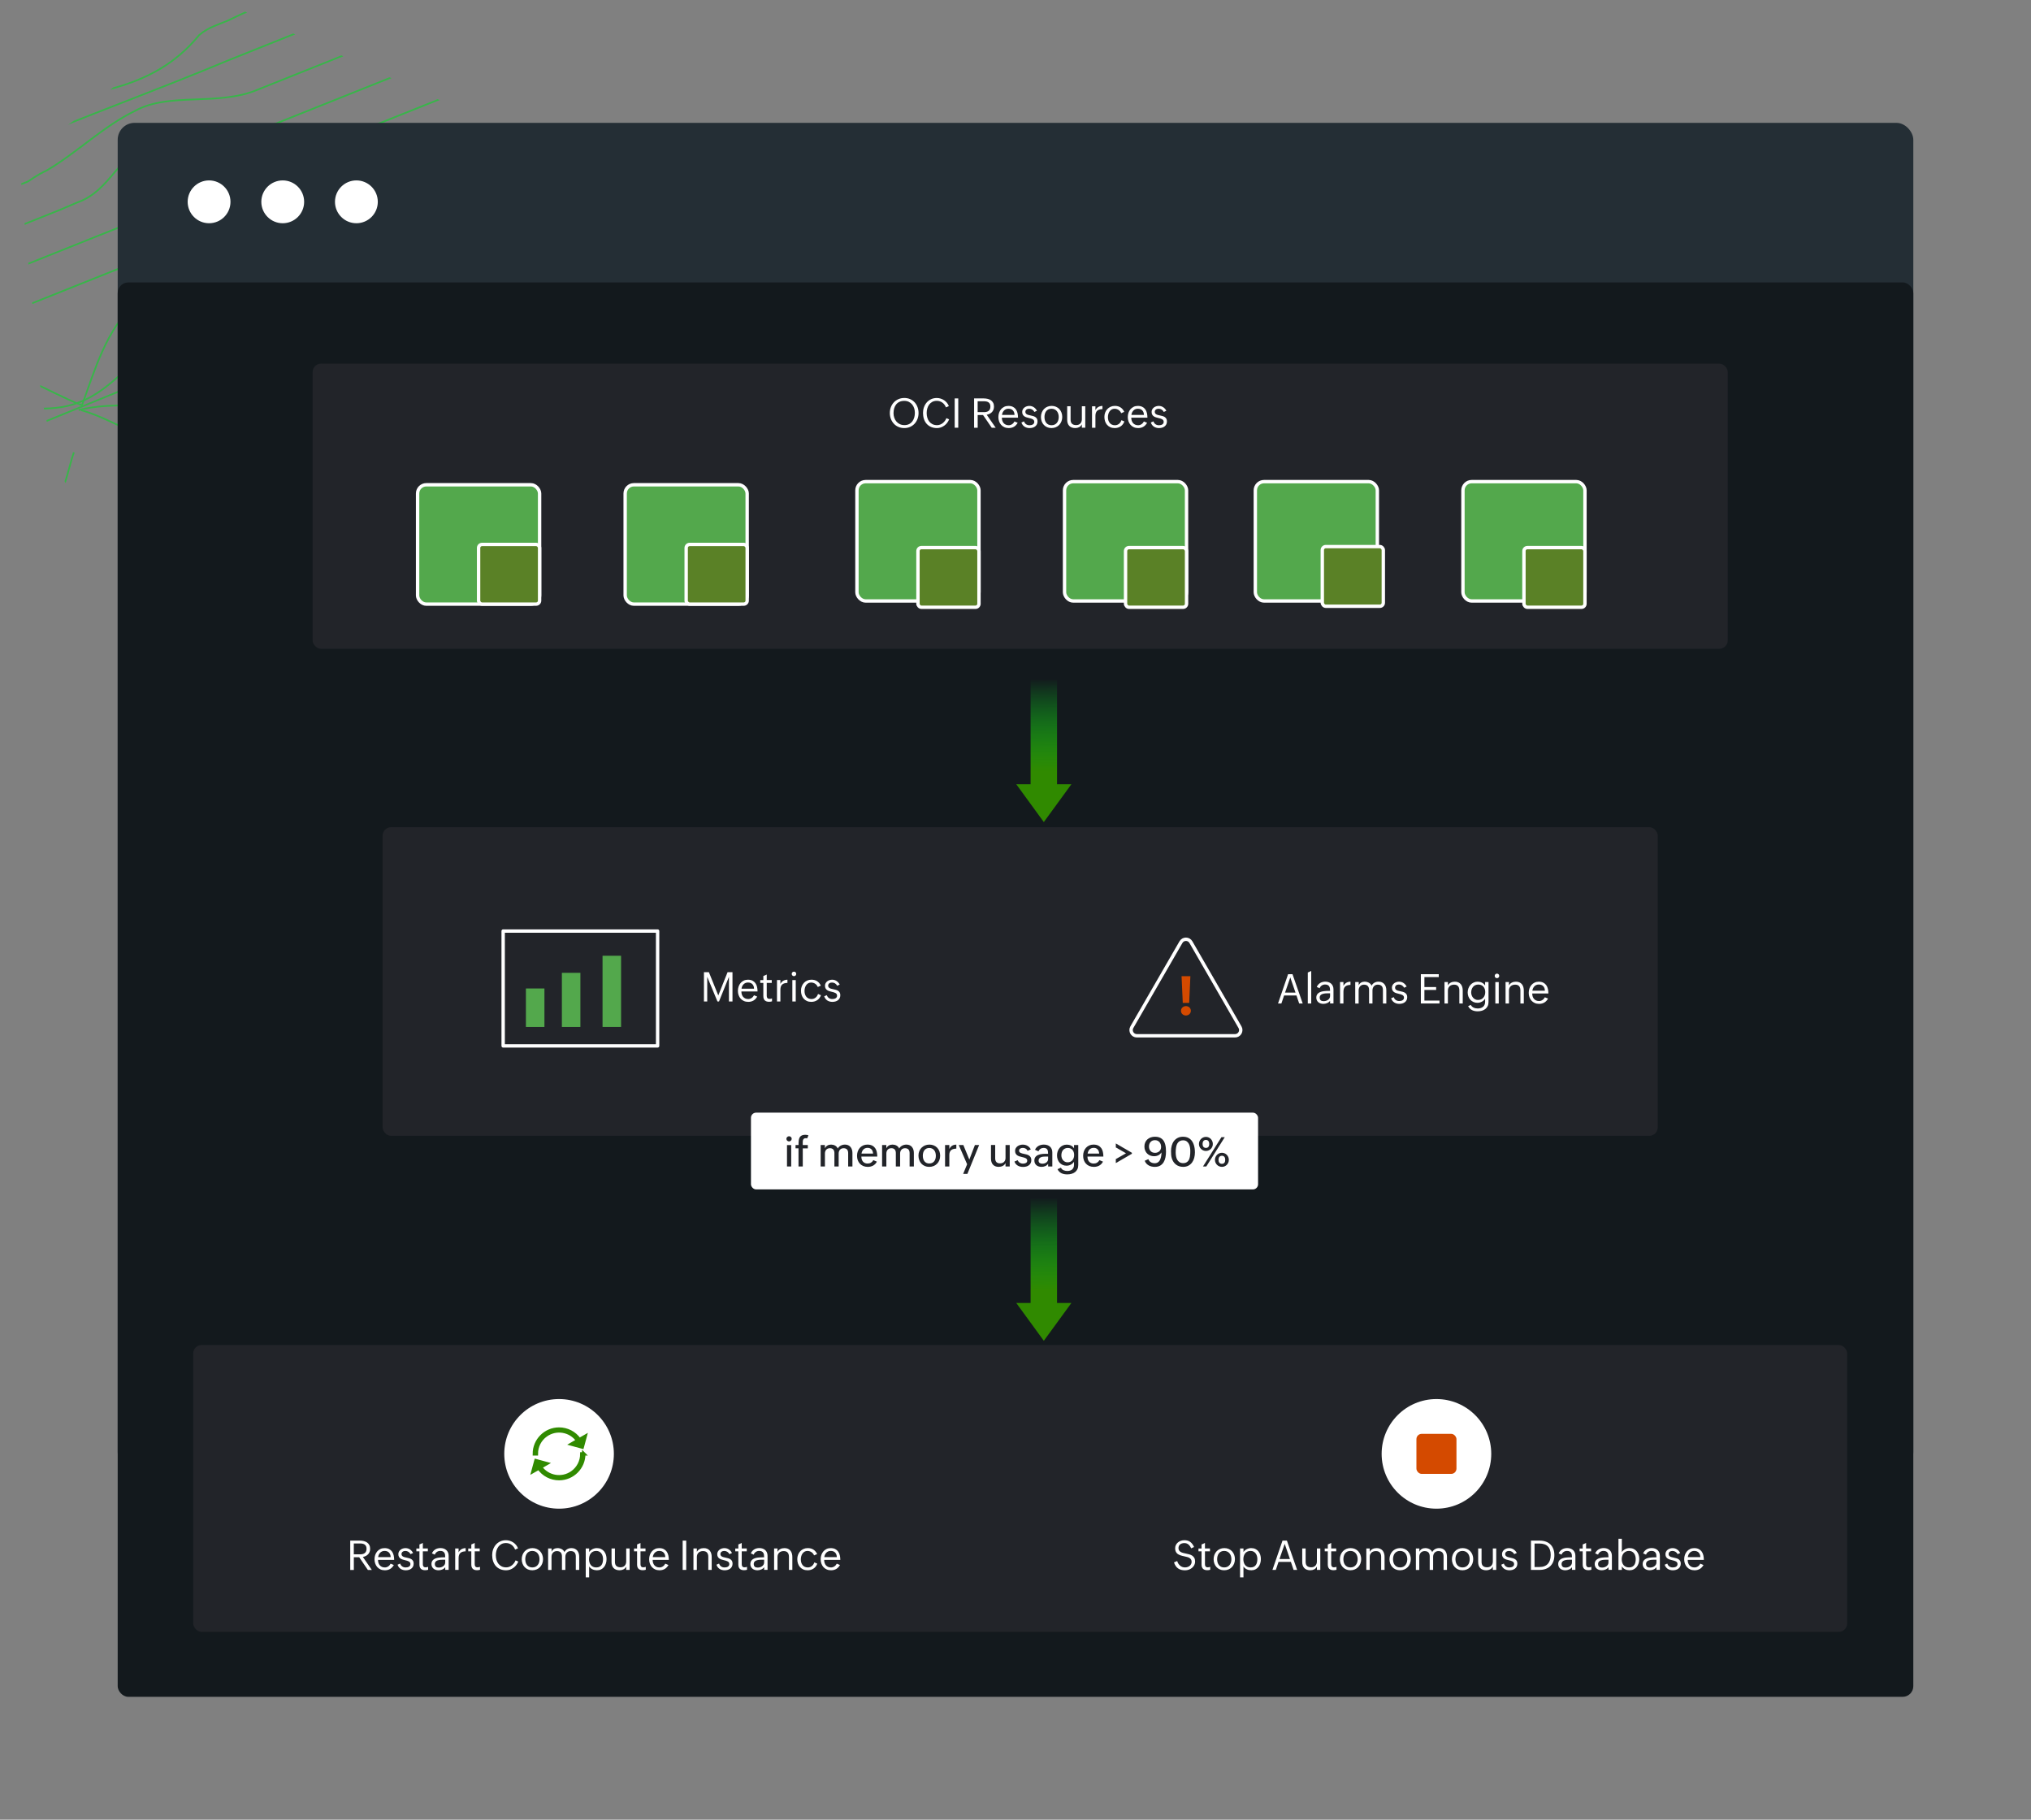 <?xml version="1.0" encoding="UTF-8"?><svg id="a" xmlns="http://www.w3.org/2000/svg" xmlns:xlink="http://www.w3.org/1999/xlink" viewBox="0 0 1200 1075"><rect x="0" y="0" width="1200" height="1075" fill="#808080" stroke="none"/><defs><clipPath id="b"><path d="M164.1,305.96s26.08-18.63,54.34-38.82c2.57-1.84,5.16-3.68,7.74-5.53,22.03-13.91,48-25.83,57.82-45.14,9.58-21.18-.71-49.26-3.12-75.15-.31-3.16-.61-6.33-.92-9.47-3.36-34.56-6.45-66.47-6.45-66.47L134.62,2.21s-26.08,18.63-54.34,38.82c-2.57,1.84-5.16,3.68-7.74,5.53-16.57,14.5-31.67,29.75-52.02,38.27-5.66,4.04-10.06,6.08-10.06,6.08,0,0,.65,4.3,1.33,11.3,2.2,15.55,2.27,30.72,4.24,45.82.29,3.08.59,6.2.88,9.34,2.48,25.53,5.1,52.51,6.71,69.15.32,3.33.61,6.24.84,8.65,5.62,20.94,7.87,52.91,23.78,58.43,15.09,6.58,40.9-13.86,63.35-11.24,2.93,1.19,5.77,2.41,8.56,3.59,24.42,11.1,43.95,19.99,43.95,19.99Z" style="fill:none;"/></clipPath><clipPath id="bs"><path d="M-219.33-806.2l54.34-38.82c2.57-1.84,5.16-3.68,7.74-5.53,22.03-13.91,48-25.83,57.82-45.14,9.58-21.18-.71-49.26-3.12-75.15-.31-3.16-.61-6.33-.92-9.47-3.36-34.56-6.45-66.47-6.45-66.47l-138.9-63.17s-26.08,18.63-54.34,38.82c-2.57,1.84-5.16,3.68-7.74,5.53-16.57,14.5-31.67,29.75-52.02,38.27-5.66,4.04-10.06,6.08-10.06,6.08,0,0,.65,4.3,1.33,11.3,2.2,15.55,2.27,30.72,4.24,45.82.29,3.08.59,6.2.88,9.34,2.48,25.53,5.1,52.51,6.71,69.15.32,3.33.61,6.24.84,8.65,5.62,20.94,7.87,52.91,23.78,58.43,15.09,6.58,40.9-13.86,63.35-11.24,2.93,1.19,5.77,2.41,8.56,3.59,24.42,11.1,43.95,19.99,43.95,19.99Z" style="fill:none;"/></clipPath><clipPath id="bt"><path d="M-210.29,316.43s26.08-18.63,54.34-38.82c2.57-1.84,5.16-3.68,7.74-5.53,22.03-13.91,48-25.83,57.82-45.14,9.58-21.18-.71-49.26-3.12-75.15-.31-3.16-.61-6.33-.92-9.47-3.36-34.56-6.45-66.47-6.45-66.47L-239.78,12.68s-26.08,18.63-54.34,38.82c-2.57,1.84-5.16,3.68-7.74,5.53-16.57,14.5-31.67,29.75-52.02,38.27-5.66,4.04-10.06,6.08-10.06,6.08,0,0,.65,4.3,1.33,11.3,2.2,15.55,2.27,30.72,4.24,45.82.29,3.08.59,6.2.88,9.34,2.48,25.53,5.1,52.51,6.71,69.15.32,3.33.61,6.24.84,8.65,5.62,20.94,7.87,52.91,23.78,58.43,15.09,6.58,40.9-13.86,63.35-11.24,2.93,1.19,5.77,2.41,8.56,3.59,24.42,11.1,43.95,19.99,43.95,19.99Z" style="fill:none;"/></clipPath><linearGradient id="dk" x1="532.61" y1="446.69" x2="587.51" y2="446.12" gradientTransform="translate(48.4 -9.78)" gradientUnits="userSpaceOnUse"><stop offset="0" stop-color="#00ff27" stop-opacity="0"/><stop offset="1" stop-color="#308a00"/></linearGradient><linearGradient id="dl" x1="553.18" y1="446.75" x2="592.63" y2="446.35" gradientTransform="translate(1063.05 -131.79) rotate(90)" xlink:href="#dk"/><linearGradient id="dm" x1="839.05" y1="446.69" x2="893.96" y2="446.12" gradientTransform="translate(-258.05 296.67)" xlink:href="#dk"/><linearGradient id="dn" x1="859.63" y1="446.75" x2="899.08" y2="446.35" gradientTransform="translate(1063.05 -131.79) rotate(90)" xlink:href="#dk"/></defs><g style="clip-path:url(#b);"><g id="c"><line x1="918.14" y1="676.04" x2="499.65" y2="843.34" style="fill:none; stroke:#39b54a; stroke-linejoin:round;"/></g><g id="d"><line x1="888.82" y1="663.46" x2="470.32" y2="830.76" style="fill:none; stroke:#39b54a; stroke-linejoin:round;"/></g><g id="e"><line x1="859.49" y1="650.89" x2="440.99" y2="818.19" style="fill:none; stroke:#39b54a; stroke-linejoin:round;"/></g><g id="f"><line x1="830.16" y1="638.31" x2="411.66" y2="805.61" style="fill:none; stroke:#39b54a; stroke-linejoin:round;"/></g><g id="g"><line x1="800.83" y1="625.73" x2="382.34" y2="793.03" style="fill:none; stroke:#39b54a; stroke-linejoin:round;"/></g><g id="h"><line x1="771.5" y1="613.16" x2="353.01" y2="780.46" style="fill:none; stroke:#39b54a; stroke-linejoin:round;"/></g><g id="i"><line x1="742.17" y1="600.58" x2="323.68" y2="767.88" style="fill:none; stroke:#39b54a; stroke-linejoin:round;"/></g><g id="j"><line x1="712.84" y1="588.01" x2="294.35" y2="755.3" style="fill:none; stroke:#39b54a; stroke-linejoin:round;"/></g><g id="k"><line x1="683.51" y1="575.43" x2="265.02" y2="742.73" style="fill:none; stroke:#39b54a; stroke-linejoin:round;"/></g><g id="l"><line x1="654.18" y1="562.85" x2="235.69" y2="730.15" style="fill:none; stroke:#39b54a; stroke-linejoin:round;"/></g><g id="m"><line x1="624.85" y1="550.28" x2="206.36" y2="717.58" style="fill:none; stroke:#39b54a; stroke-linejoin:round;"/></g><g id="n"><path d="M595.53,537.7s-199.52,79.76-323.03,129.14c-2.13.85-4.24,1.69-6.32,2.53-8.38,2.68-15.76,6.93-23.75,9.5-1.87.75-3.71,1.48-5.51,2.2-36.15,14.45-59.88,23.94-59.88,23.94" style="fill:none; stroke:#39b54a; stroke-linejoin:round;"/></g><g id="o"><path d="M566.2,525.12s-148.28,59.28-268.31,107.26c-2.4.96-4.8,1.92-7.2,2.87-18.31,8.39-37.53,14.93-57.61,20.53-12.77,3.15-23.02,11.82-35.96,16.88-3.36,1.34-6.57,2.63-9.65,3.86-24.58,9.83-39.77,15.9-39.77,15.9" style="fill:none; stroke:#39b54a; stroke-linejoin:round;"/></g><g id="p"><path d="M536.87,512.55s-120.1,48.01-231.63,92.6c-2.47,1-4.94,2-7.4,3.02-28.52,20.02-59.4,24.32-93.73,23.99-7.22-.26-9.68,17.72-20.48,21.4-1.76.88-3.58,1.64-5.39,2.36-36.15,14.45-59.88,23.94-59.88,23.94" style="fill:none; stroke:#39b54a; stroke-linejoin:round;"/></g><g id="q"><path d="M507.54,499.97s-85.64,34.24-179.44,71.74c-2.47.99-4.94,1.98-7.42,2.97-24.39,7.49-43.86,21.24-66.91,33.97-20.31,11.92-39.51-6.85-58.14-16.56-1.77-.97-3.61-.13-4.54.74-11.35,14.05-4.98,37.77-25.08,43.69-1.98.79-3.94,1.57-5.86,2.34-42.38,16.94-71.08,28.42-71.08,28.42" style="fill:none; stroke:#39b54a; stroke-linejoin:round;"/></g><g id="r"><path d="M478.21,487.39s-64.59,25.82-143.02,57.17c-2.38.95-4.76,1.92-7.11,2.96-14.54,7.24-28.47,17.58-45.75,20.57-17.31,3.89-30.37,15.17-46.74,18.19-17.28,2.99-28.52-10.97-41.73-20.48-3.51-2.84-7.22-.26-9.99,1.45-13.19,14.89-9.62,41.22-28.69,49.27-2.13.85-4.24,1.7-6.32,2.53-52.07,20.82-89.14,35.64-89.14,35.64" style="fill:none; stroke:#39b54a; stroke-linejoin:round;"/></g><g id="s"><path d="M448.88,474.82s-49.88,19.94-115.2,46.05c-2.25.9-4.52,1.81-6.81,2.73-4.14,1.68-8.72,3.32-12.46,6.8-10.25,8.67-16.96,19.27-29.73,22.42-20.12,6.5-40.81,3.95-60.02,10.49-11.9,4.09-14.89-13.19-23.81-16.22-22.27-8.94-32.43,22.32-42.98,39.11-2.9,5.32-7.48,6.96-12.29,9.86-2.25.9-4.49,1.79-6.7,2.68-62,24.79-108.5,43.37-108.5,43.37" style="fill:none; stroke:#39b54a; stroke-linejoin:round;"/></g><g id="t"><path d="M419.55,462.24s-43.24,17.28-101.92,40.74c-2.17.87-4.37,1.75-6.54,2.69-15.88,5.96-17.47,24.88-30.43,33.45-14.8,9.41-35.49,6.85-49.64-1.79-15.05-8.68-32.16-10.2-46.93-1.69-12.93,7.67-21.41,17.3-30.86,28.71-4.71,5.25-10.29,9.57-16.26,10.85-2.35.94-4.69,1.87-7.01,2.8C58.06,606.75,1.06,629.54,1.06,629.54" style="fill:none; stroke:#39b54a; stroke-linejoin:round;"/></g><g id="u"><path d="M390.22,449.66s-40.09,16.03-95.46,38.16c-2.13.85-4.28,1.71-6.39,2.61-11.49,3.37-17.3,14-22.17,23.77-1.94,3.54-6.61,7.89-11.09,6.83-44.77-11.56-85.06,3.26-118.66,30.07-2.45.99-4.88,1.97-7.3,2.93-84.76,33.89-157.42,62.93-157.42,62.93" style="fill:none; stroke:#39b54a; stroke-linejoin:round;"/></g><g id="v"><path d="M360.89,437.09s-40.09,16.03-95.46,38.16c-2.13.85-4.28,1.71-6.45,2.58-11.52,4.97-22.68,13.61-35.44,16.76-31.01,7.92-59.41,18.64-86.82,32.12-2.49.99-4.97,1.99-7.45,2.98-96.65,38.64-186.87,74.7-186.87,74.7" style="fill:none; stroke:#39b54a; stroke-linejoin:round;"/></g><g id="w"><path d="M331.57,424.51s-49.88,19.94-115.2,46.05c-2.25.9-4.52,1.81-6.81,2.72-14.38,5.82-29.01,10.72-42.7,17.07-2.44.98-4.89,1.95-7.34,2.94-115.42,46.14-246.44,98.52-246.44,98.52" style="fill:none; stroke:#39b54a; stroke-linejoin:round;"/></g><g id="x"><line x1="302.24" y1="411.93" x2="-116.26" y2="579.23" style="fill:none; stroke:#39b54a; stroke-linejoin:round;"/></g><g id="y"><line x1="272.91" y1="399.36" x2="-145.59" y2="566.66" style="fill:none; stroke:#39b54a; stroke-linejoin:round;"/></g><g id="z"><line x1="243.58" y1="386.78" x2="-174.92" y2="554.08" style="fill:none; stroke:#39b54a; stroke-linejoin:round;"/></g><g id="aa"><line x1="214.25" y1="374.2" x2="-204.24" y2="541.5" style="fill:none; stroke:#39b54a; stroke-linejoin:round;"/></g><g id="ab"><line x1="184.92" y1="361.63" x2="-233.57" y2="528.93" style="fill:none; stroke:#39b54a; stroke-linejoin:round;"/></g><g id="ac"><line x1="155.59" y1="349.05" x2="-262.9" y2="516.35" style="fill:none; stroke:#39b54a; stroke-linejoin:round;"/></g><g id="ad"><line x1="126.26" y1="336.47" x2="-292.23" y2="503.77" style="fill:none; stroke:#39b54a; stroke-linejoin:round;"/></g><g id="ae"><line x1="96.93" y1="323.9" x2="-321.56" y2="491.2" style="fill:none; stroke:#39b54a; stroke-linejoin:round;"/></g><g id="af"><line x1="67.6" y1="311.32" x2="-350.89" y2="478.62" style="fill:none; stroke:#39b54a; stroke-linejoin:round;"/></g><g id="ag"><path d="M43.64,267.25c-4.25,12.26-5.23,26.62-16.79,35.3-2.51,1.12-5.68,3.04-8.9,4.32-83.82,33.51-398.16,159.17-398.16,159.17" style="fill:none; stroke:#39b54a; stroke-linejoin:round;"/></g><g id="ah"><path d="M23.29,269.44c-6.47,4.46-10.28,11.6-17.38,16.31-3.37,2.55-5.68,3.58-8.68,5.1-67.8,27.1-406.78,162.62-406.78,162.62" style="fill:none; stroke:#39b54a; stroke-linejoin:round;"/></g><g id="ai"><line x1="1046.91" y1="375.77" x2="628.41" y2="543.07" style="fill:none; stroke:#39b54a; stroke-linejoin:round;"/></g><g id="aj"><line x1="1017.58" y1="363.19" x2="599.08" y2="530.49" style="fill:none; stroke:#39b54a; stroke-linejoin:round;"/></g><g id="ak"><line x1="988.25" y1="350.61" x2="569.75" y2="517.91" style="fill:none; stroke:#39b54a; stroke-linejoin:round;"/></g><g id="al"><line x1="958.92" y1="338.04" x2="540.43" y2="505.34" style="fill:none; stroke:#39b54a; stroke-linejoin:round;"/></g><g id="am"><line x1="929.59" y1="325.46" x2="511.1" y2="492.76" style="fill:none; stroke:#39b54a; stroke-linejoin:round;"/></g><g id="an"><line x1="900.26" y1="312.88" x2="481.77" y2="480.18" style="fill:none; stroke:#39b54a; stroke-linejoin:round;"/></g><g id="ao"><line x1="870.93" y1="300.31" x2="452.44" y2="467.61" style="fill:none; stroke:#39b54a; stroke-linejoin:round;"/></g><g id="ap"><line x1="841.6" y1="287.73" x2="423.11" y2="455.03" style="fill:none; stroke:#39b54a; stroke-linejoin:round;"/></g><g id="aq"><line x1="812.27" y1="275.15" x2="393.78" y2="442.45" style="fill:none; stroke:#39b54a; stroke-linejoin:round;"/></g><g id="ar"><line x1="782.94" y1="262.58" x2="364.45" y2="429.88" style="fill:none; stroke:#39b54a; stroke-linejoin:round;"/></g><g id="as"><line x1="753.62" y1="250" x2="335.12" y2="417.3" style="fill:none; stroke:#39b54a; stroke-linejoin:round;"/></g><g id="at"><line x1="724.29" y1="237.42" x2="305.79" y2="404.72" style="fill:none; stroke:#39b54a; stroke-linejoin:round;"/></g><g id="au"><line x1="694.96" y1="224.85" x2="276.46" y2="392.15" style="fill:none; stroke:#39b54a; stroke-linejoin:round;"/></g><g id="av"><line x1="665.63" y1="212.27" x2="247.14" y2="379.57" style="fill:none; stroke:#39b54a; stroke-linejoin:round;"/></g><g id="aw"><line x1="636.3" y1="199.69" x2="217.81" y2="366.99" style="fill:none; stroke:#39b54a; stroke-linejoin:round;"/></g><g id="ax"><line x1="606.97" y1="187.12" x2="188.48" y2="354.42" style="fill:none; stroke:#39b54a; stroke-linejoin:round;"/></g><g id="ay"><line x1="577.64" y1="174.54" x2="159.15" y2="341.84" style="fill:none; stroke:#39b54a; stroke-linejoin:round;"/></g><g id="az"><line x1="548.31" y1="161.96" x2="129.82" y2="329.26" style="fill:none; stroke:#39b54a; stroke-linejoin:round;"/></g><g id="ba"><line x1="518.98" y1="149.39" x2="100.49" y2="316.69" style="fill:none; stroke:#39b54a; stroke-linejoin:round;"/></g><g id="bb"><path d="M489.65,136.81s-56.26,22.49-127.53,50.98c-4.43.64-7.93,1.79-11.44,2.92-16.62,4.93-32.68-9.12-47.13-3.45-14.45,5.67-16.08,29.61-33.41,36.48-3.56,1.85-7.15,3.67-10.62,5.06-97.21,38.86-188.35,75.3-188.35,75.3" style="fill:none; stroke:#39b54a; stroke-linejoin:round;"/></g><g id="bc"><path d="M460.33,124.23s-37.66,15.06-90.39,36.14c-6.37.91-12.65,1.88-16.26,2.9-21.39,4.13-43.62-6.27-60.75.71-15.26,6.73-22.98,27.66-37.62,38.28-5.34,4.04-9.69,6.57-14.69,9.81-39.69,15.87-78.87,31.53-111.82,44.7-3,1.2-5.94,2.37-8.83,3.53-25.89,9.25-48.52-11.53-72-17.98" style="fill:none; stroke:#39b54a; stroke-linejoin:round;"/></g><g id="bd"><path d="M431,111.66s-26.16,10.46-65.39,26.14c-2.62,1.05-5.29,2.11-8.02,3.21-42.66,9.68-82.51,24.35-119.03,46.16-4.5,2.13-7.97,3.69-16.81,8.14-32.69,13.07-65.39,26.14-94.89,37.93-6.19,1.34-12.67,2.71-16.98,3.84-21.31,4.72-42.81-.08-63.39,5.15" style="fill:none; stroke:#39b54a; stroke-linejoin:round;"/></g><g id="be"><path d="M401.67,99.08s-19.65,7.85-50.42,20.16c-3.81,1.97-7.15,3.6-11.54,6.03-32.24,26.39-64.87,38.22-106.17,41.69-7.47.97-14.45,5.67-20.21,7.42-3.47,1.39-6.95,2.78-10.44,4.17-27,10.79-54.23,21.68-79.89,31.94-3.21,1.28-6.55,2.62-10.2,4.08-40.04,15.06-80.46,32.65-120.27,48.08-5.68,2.27-9.35,3.74-9.35,3.74" style="fill:none; stroke:#39b54a; stroke-linejoin:round;"/></g><g id="bf"><path d="M372.34,86.5s-11.62,4.65-31,12.39c-4.51,2.39-10.01,5.89-14.27,7.59-19.19,11.9-21.96,41.68-39.57,44.92-18.42,4.29-40.89-7.97-62.47-6.01-3.35,1.34-6.72,2.69-10.11,4.04-32.96,13.18-67.76,27.09-100.82,40.31-5.89,3.49-9.66,5.23-13.35,6.97-20.27,11.98-33.59,33.64-54.45,41.1-17.12,6.97-37.81,1.12-56.85,4.16-6.9,1.42-13.27,2.91-16.33,4.13-12.24,4.89-19.27,7.7-19.27,7.7" style="fill:none; stroke:#39b54a; stroke-linejoin:round;"/></g><g id="bg"><path d="M343.01,73.93s-11.62,4.65-31,12.39c-3.87,1.55-8.06,3.22-12.52,5.01-19.68,15.52-40.78,21.11-64.97,25.97-3.1,1.24-6.24,2.49-9.41,3.76-42.19,16.87-90.55,36.2-135.97,54.36-3.03,1.21-6.04,2.42-9.04,3.61-17.55,15.85-23.97,39.46-31.68,60.39-21.99-8.53-40.97-23.14-64.8-21.82-4.46,1.78-8.73,3.49-12.79,5.11-28.4,11.35-46.3,18.51-46.3,18.51" style="fill:none; stroke:#39b54a; stroke-linejoin:round;"/></g><g id="bh"><line x1="313.68" y1="61.35" x2="-104.81" y2="228.65" style="fill:none; stroke:#39b54a; stroke-linejoin:round;"/></g><g id="bi"><line x1="284.35" y1="48.78" x2="-134.14" y2="216.08" style="fill:none; stroke:#39b54a; stroke-linejoin:round;"/></g><g id="bj"><path d="M255.02,36.2s-41.97,16.78-99.32,39.7c-3.02,1.21-6.08,2.43-9.18,3.67-18.21,8.06-37.76-3.63-56.75,3.58-18.99,7.21-24.6,29.77-43.99,36.39-3.49,1.54-6.97,3.01-10.46,4.48-101.02,40.39-198.79,79.47-198.79,79.47" style="fill:none; stroke:#39b54a; stroke-linejoin:round;"/></g><g id="bk"><path d="M225.69,23.62s-26.16,10.46-65.39,26.14c-2.62,1.05-5.29,2.11-8.02,3.21-23.39,9.92-52.04,1.3-72.41,12.49-18.75,9.08-33.85,24.33-52.01,35.1-2.7,1.29-5.48,2.65-11.42,6.71-104.62,41.82-209.25,83.65-209.25,83.65" style="fill:none; stroke:#39b54a; stroke-linejoin:round;"/></g><g id="bl"><path d="M196.37,11.05s-19.65,7.85-50.42,20.16c-4.13,1.65-7.38,2.95-10.68,4.27-42.72,17.9-84.44,32.82-127.25,50.87-3.47,1.39-6.95,2.78-10.44,4.17-107.99,43.17-219.71,87.83-219.71,87.83" style="fill:none; stroke:#39b54a; stroke-linejoin:round;"/></g><g id="bm"><path d="M167.04-1.53s-7.44,2.97-20.34,8.13c-3.22,1.29-7.6,3.41-12.22,5.63-5.25,2.21-11.66,4-16.77,8.46C89.86,54.67,50.99,54.98,11.58,62.54c-2.74.9-5.59,1.83-12.19,2.95-116.47,46.56-250.85,100.28-250.85,100.28" style="fill:none; stroke:#39b54a; stroke-linejoin:round;"/></g><g id="bn"><path d="M137.71-14.11s-7.44,2.97-20.34,8.13c-3.22,1.29-7.3,3.72-11.16,5.51-13.09,7.27-20.96,19.68-29.08,30.23-4.3,3.41-8.6,6.81-13.39,6.49-17.28-1.55-34.32-1.23-51.4,1.54-3.75,1.06-7.57,2.14-11.98,3.02-122.01,48.78-281.15,112.4-281.15,112.4" style="fill:none; stroke:#39b54a; stroke-linejoin:round;"/></g><g id="bo"><line x1="108.38" y1="-26.68" x2="-310.11" y2="140.62" style="fill:none; stroke:#39b54a; stroke-linejoin:round;"/></g><g id="bp"><line x1="79.05" y1="-39.26" x2="-339.44" y2="128.04" style="fill:none; stroke:#39b54a; stroke-linejoin:round;"/></g><g id="bq"><line x1="49.72" y1="-51.84" x2="-368.77" y2="115.46" style="fill:none; stroke:#39b54a; stroke-linejoin:round;"/></g><g id="br"><line x1="20.39" y1="-64.41" x2="-398.1" y2="102.89" style="fill:none; stroke:#39b54a; stroke-linejoin:round;"/></g><path d="M99.12-139.4S190.13-12.02,305.16,148.97c1.78,4.06,3.65,7.83,5.11,12.21,5.17,12.29-3.28,27.63,3.53,36.23,9.41,13.96,32.86,11.86,43.08,26.37,2.52,3.15,5.05,6.35,8.63,9.66,187.59,262.56,405.44,567.48,405.44,567.48l-467.43,333.96L-368.3,194.56,99.12-139.4Z" style="fill:none;"/></g><rect x="69.54" y="72.57" width="1060.92" height="795.33" rx="10" ry="10" style="fill:#242e35;"/><rect x="69.54" y="166.85" width="1060.92" height="835.58" rx="6.27" ry="6.27" style="fill:#13191d;"/><g style="clip-path:url(#bs);"><path d="M-284.31-1251.56s91.01,127.38,206.03,288.37c1.78,4.06,3.65,7.83,5.11,12.21,5.17,12.29-3.28,27.63,3.53,36.23,9.41,13.96,32.86,11.86,43.08,26.37,2.52,3.15,5.05,6.35,8.63,9.66C169.66-616.16,387.52-311.25,387.52-311.25L-79.91,22.71l-671.82-940.31,467.43-333.96Z" style="fill:none;"/></g><g style="clip-path:url(#bt);"><g id="bu"><line x1="543.75" y1="686.51" x2="125.25" y2="853.81" style="fill:none; stroke:#39b54a; stroke-linejoin:round;"/></g><g id="bv"><line x1="514.42" y1="673.94" x2="95.92" y2="841.24" style="fill:none; stroke:#39b54a; stroke-linejoin:round;"/></g><g id="bw"><line x1="485.09" y1="661.36" x2="66.59" y2="828.66" style="fill:none; stroke:#39b54a; stroke-linejoin:round;"/></g><g id="bx"><line x1="455.76" y1="648.78" x2="37.27" y2="816.08" style="fill:none; stroke:#39b54a; stroke-linejoin:round;"/></g><g id="by"><line x1="426.43" y1="636.21" x2="7.94" y2="803.51" style="fill:none; stroke:#39b54a; stroke-linejoin:round;"/></g><g id="bz"><line x1="397.1" y1="623.63" x2="-21.39" y2="790.93" style="fill:none; stroke:#39b54a; stroke-linejoin:round;"/></g><g id="ca"><line x1="367.77" y1="611.05" x2="-50.72" y2="778.35" style="fill:none; stroke:#39b54a; stroke-linejoin:round;"/></g><g id="cb"><line x1="338.44" y1="598.48" x2="-80.05" y2="765.78" style="fill:none; stroke:#39b54a; stroke-linejoin:round;"/></g><g id="cc"><line x1="309.11" y1="585.9" x2="-109.38" y2="753.2" style="fill:none; stroke:#39b54a; stroke-linejoin:round;"/></g><g id="cd"><line x1="279.78" y1="573.32" x2="-138.71" y2="740.62" style="fill:none; stroke:#39b54a; stroke-linejoin:round;"/></g><g id="ce"><line x1="250.46" y1="560.75" x2="-168.04" y2="728.05" style="fill:none; stroke:#39b54a; stroke-linejoin:round;"/></g><g id="cf"><path d="M221.13,548.17s-199.52,79.76-323.03,129.14c-2.13.85-4.24,1.69-6.32,2.53-8.38,2.68-15.76,6.93-23.75,9.5-1.87.75-3.71,1.48-5.51,2.2-36.15,14.45-59.88,23.94-59.88,23.94" style="fill:none; stroke:#39b54a; stroke-linejoin:round;"/></g><g id="cg"><path d="M191.8,535.6s-148.28,59.28-268.31,107.26c-2.4.96-4.8,1.92-7.2,2.87-18.31,8.39-37.53,14.93-57.61,20.53-12.77,3.15-23.02,11.82-35.96,16.88-3.36,1.34-6.57,2.63-9.65,3.86-24.58,9.83-39.77,15.9-39.77,15.9" style="fill:none; stroke:#39b54a; stroke-linejoin:round;"/></g><g id="ch"><path d="M162.47,523.02s-120.1,48.01-231.63,92.6c-2.47,1-4.94,2-7.4,3.02-28.52,20.02-59.4,24.32-93.73,23.99-7.22-.26-9.68,17.72-20.48,21.4-1.76.88-3.58,1.64-5.39,2.36-36.15,14.45-59.88,23.94-59.88,23.94" style="fill:none; stroke:#39b54a; stroke-linejoin:round;"/></g><g id="ci"><path d="M133.14,510.44s-85.64,34.24-179.44,71.74c-2.47.99-4.94,1.98-7.42,2.97-24.39,7.49-43.86,21.24-66.91,33.97-20.31,11.92-39.51-6.85-58.14-16.56-1.77-.97-3.61-.13-4.54.74-11.35,14.05-4.98,37.77-25.08,43.69-1.98.79-3.94,1.57-5.86,2.34-42.38,16.94-71.08,28.42-71.08,28.42" style="fill:none; stroke:#39b54a; stroke-linejoin:round;"/></g><g id="cj"><path d="M103.81,497.87s-64.59,25.82-143.02,57.17c-2.38.95-4.76,1.92-7.11,2.96-14.54,7.24-28.47,17.58-45.75,20.57-17.31,3.89-30.37,15.17-46.74,18.19-17.28,2.99-28.52-10.97-41.73-20.48-3.51-2.84-7.22-.26-9.99,1.45-13.19,14.89-9.62,41.22-28.69,49.27-2.13.85-4.24,1.7-6.32,2.53-52.07,20.82-89.14,35.64-89.14,35.64" style="fill:none; stroke:#39b54a; stroke-linejoin:round;"/></g><g id="ck"><path d="M74.48,485.29s-49.88,19.94-115.2,46.05c-2.25.9-4.52,1.81-6.81,2.73-4.14,1.68-8.72,3.32-12.46,6.8-10.25,8.67-16.96,19.27-29.73,22.42-20.12,6.5-40.81,3.95-60.02,10.49-11.9,4.09-14.89-13.19-23.81-16.22-22.27-8.94-32.43,22.32-42.98,39.11-2.9,5.32-7.48,6.96-12.29,9.86-2.25.9-4.49,1.79-6.7,2.68-62,24.79-108.5,43.37-108.5,43.37" style="fill:none; stroke:#39b54a; stroke-linejoin:round;"/></g><g id="cl"><path d="M45.15,472.71s-43.24,17.28-101.92,40.74c-2.17.87-4.37,1.75-6.54,2.69-15.88,5.96-17.47,24.88-30.43,33.45-14.8,9.41-35.49,6.85-49.64-1.79-15.05-8.68-32.16-10.2-46.93-1.69-12.93,7.67-21.41,17.3-30.86,28.71-4.71,5.25-10.29,9.57-16.26,10.85-2.35.94-4.69,1.87-7.01,2.8-71.93,28.75-128.92,51.54-128.92,51.54" style="fill:none; stroke:#39b54a; stroke-linejoin:round;"/></g><g id="cm"><path d="M15.82,460.14s-40.09,16.03-95.46,38.16c-2.13.85-4.28,1.71-6.39,2.61-11.49,3.37-17.3,14-22.17,23.77-1.94,3.54-6.61,7.89-11.09,6.83-44.77-11.56-85.06,3.26-118.66,30.07-2.45.99-4.88,1.97-7.3,2.93-84.76,33.89-157.42,62.93-157.42,62.93" style="fill:none; stroke:#39b54a; stroke-linejoin:round;"/></g><g id="cn"><line x1="672.51" y1="386.24" x2="254.01" y2="553.54" style="fill:none; stroke:#39b54a; stroke-linejoin:round;"/></g><g id="co"><line x1="643.18" y1="373.66" x2="224.68" y2="540.96" style="fill:none; stroke:#39b54a; stroke-linejoin:round;"/></g><g id="cp"><line x1="613.85" y1="361.09" x2="195.35" y2="528.38" style="fill:none; stroke:#39b54a; stroke-linejoin:round;"/></g><g id="cq"><line x1="584.52" y1="348.51" x2="166.03" y2="515.81" style="fill:none; stroke:#39b54a; stroke-linejoin:round;"/></g><g id="cr"><line x1="555.19" y1="335.93" x2="136.7" y2="503.23" style="fill:none; stroke:#39b54a; stroke-linejoin:round;"/></g><g id="cs"><line x1="525.86" y1="323.36" x2="107.37" y2="490.66" style="fill:none; stroke:#39b54a; stroke-linejoin:round;"/></g><g id="ct"><line x1="496.53" y1="310.78" x2="78.04" y2="478.08" style="fill:none; stroke:#39b54a; stroke-linejoin:round;"/></g><g id="cu"><line x1="467.2" y1="298.2" x2="48.71" y2="465.5" style="fill:none; stroke:#39b54a; stroke-linejoin:round;"/></g><g id="cv"><line x1="437.87" y1="285.63" x2="19.38" y2="452.93" style="fill:none; stroke:#39b54a; stroke-linejoin:round;"/></g><g id="cw"><line x1="408.55" y1="273.05" x2="-9.95" y2="440.35" style="fill:none; stroke:#39b54a; stroke-linejoin:round;"/></g><g id="cx"><line x1="379.22" y1="260.47" x2="-39.28" y2="427.77" style="fill:none; stroke:#39b54a; stroke-linejoin:round;"/></g><g id="cy"><line x1="349.89" y1="247.9" x2="-68.61" y2="415.2" style="fill:none; stroke:#39b54a; stroke-linejoin:round;"/></g><g id="cz"><line x1="320.56" y1="235.32" x2="-97.93" y2="402.62" style="fill:none; stroke:#39b54a; stroke-linejoin:round;"/></g><g id="da"><line x1="291.23" y1="222.74" x2="-127.26" y2="390.04" style="fill:none; stroke:#39b54a; stroke-linejoin:round;"/></g><g id="db"><line x1="261.9" y1="210.17" x2="-156.59" y2="377.47" style="fill:none; stroke:#39b54a; stroke-linejoin:round;"/></g><g id="dc"><line x1="232.57" y1="197.59" x2="-185.92" y2="364.89" style="fill:none; stroke:#39b54a; stroke-linejoin:round;"/></g><g id="dd"><line x1="203.24" y1="185.01" x2="-215.25" y2="352.31" style="fill:none; stroke:#39b54a; stroke-linejoin:round;"/></g><g id="de"><line x1="173.91" y1="172.44" x2="-244.58" y2="339.74" style="fill:none; stroke:#39b54a; stroke-linejoin:round;"/></g><g id="df"><line x1="144.58" y1="159.86" x2="-273.91" y2="327.16" style="fill:none; stroke:#39b54a; stroke-linejoin:round;"/></g><g id="dg"><path d="M115.26,147.28s-56.26,22.49-127.53,50.98c-4.43.64-7.93,1.79-11.44,2.92-16.62,4.93-32.68-9.12-47.13-3.45-14.45,5.67-16.08,29.61-33.41,36.48-3.56,1.85-7.15,3.67-10.62,5.06-97.21,38.86-188.35,75.3-188.35,75.3" style="fill:none; stroke:#39b54a; stroke-linejoin:round;"/></g><g id="dh"><path d="M85.93,134.71s-37.66,15.06-90.39,36.14c-6.37.91-12.65,1.88-16.26,2.9-21.39,4.13-43.62-6.27-60.75.71-15.26,6.73-22.98,27.66-37.62,38.28-5.34,4.04-9.69,6.57-14.69,9.81-39.69,15.87-78.87,31.53-111.82,44.7-3,1.2-5.94,2.37-8.83,3.53-25.89,9.25-48.52-11.53-72-17.98" style="fill:none; stroke:#39b54a; stroke-linejoin:round;"/></g><g id="di"><path d="M56.6,122.13s-26.16,10.46-65.39,26.14c-2.62,1.05-5.29,2.11-8.02,3.21-42.66,9.68-82.51,24.35-119.03,46.16-4.5,2.13-7.97,3.69-16.81,8.14-32.69,13.07-65.39,26.14-94.89,37.93-6.19,1.34-12.67,2.71-16.98,3.84-21.31,4.72-42.81-.08-63.39,5.15" style="fill:none; stroke:#39b54a; stroke-linejoin:round;"/></g><g id="dj"><path d="M27.27,109.55s-19.65,7.85-50.42,20.16c-3.81,1.97-7.15,3.6-11.54,6.03-32.24,26.39-64.87,38.22-106.17,41.69-7.47.97-14.45,5.67-20.21,7.42-3.47,1.39-6.95,2.78-10.44,4.17-27,10.79-54.23,21.68-79.89,31.94-3.21,1.28-6.55,2.62-10.2,4.08-40.04,15.06-80.46,32.65-120.27,48.08-5.68,2.27-9.35,3.74-9.35,3.74" style="fill:none; stroke:#39b54a; stroke-linejoin:round;"/></g><path d="M-275.27-128.93S-184.27-1.55-69.24,159.44c1.78,4.06,3.65,7.83,5.11,12.21,5.17,12.29-3.28,27.63,3.53,36.23,9.41,13.96,32.86,11.86,43.08,26.37,2.52,3.15,5.05,6.35,8.63,9.66,187.59,262.56,405.44,567.48,405.44,567.48l-467.43,333.96L-742.7,205.03-275.27-128.93Z" style="fill:none;"/></g><rect x="184.72" y="214.83" width="836.1" height="168.47" rx="4.96" ry="4.96" style="fill:#222429;"/><rect x="114.15" y="794.62" width="977.25" height="169.4" rx="4.96" ry="4.96" style="fill:#222429;"/><rect x="226.07" y="488.7" width="753.4" height="182.29" rx="4.96" ry="4.96" style="fill:#222429;"/><rect x="246.73" y="286.39" width="72.09" height="70.51" rx="5.15" ry="5.15" style="fill:#53a84c; stroke:#fff; stroke-miterlimit:10; stroke-width:2px;"/><rect x="282.77" y="321.64" width="36.05" height="35.25" rx="2.05" ry="2.05" style="fill:#5a8126; stroke:#fff; stroke-miterlimit:10; stroke-width:2px;"/><rect x="369.37" y="286.39" width="72.09" height="70.51" rx="5.15" ry="5.15" style="fill:#53a84c; stroke:#fff; stroke-miterlimit:10; stroke-width:2px;"/><rect x="506.32" y="284.53" width="72.09" height="70.51" rx="5.15" ry="5.15" style="fill:#53a84c; stroke:#fff; stroke-miterlimit:10; stroke-width:2px;"/><rect x="628.97" y="284.53" width="72.09" height="70.51" rx="5.15" ry="5.15" style="fill:#53a84c; stroke:#fff; stroke-miterlimit:10; stroke-width:2px;"/><rect x="405.42" y="321.64" width="36.05" height="35.25" rx="2.05" ry="2.05" style="fill:#5a8126; stroke:#fff; stroke-miterlimit:10; stroke-width:2px;"/><rect x="665.02" y="323.5" width="36.05" height="35.25" rx="2.05" ry="2.05" style="fill:#5a8126; stroke:#fff; stroke-miterlimit:10; stroke-width:2px;"/><rect x="542.37" y="323.5" width="36.05" height="35.25" rx="2.05" ry="2.05" style="fill:#5a8126; stroke:#fff; stroke-miterlimit:10; stroke-width:2px;"/><rect x="741.7" y="284.53" width="72.09" height="70.51" rx="5.15" ry="5.15" style="fill:#53a84c; stroke:#fff; stroke-miterlimit:10; stroke-width:2px;"/><rect x="864.37" y="284.53" width="72.09" height="70.51" rx="5.15" ry="5.15" style="fill:#53a84c; stroke:#fff; stroke-miterlimit:10; stroke-width:2px;"/><rect x="900.41" y="323.5" width="36.05" height="35.25" rx="2.05" ry="2.05" style="fill:#5a8126; stroke:#fff; stroke-miterlimit:10; stroke-width:2px;"/><rect x="781.27" y="322.91" width="36.05" height="35.25" rx="2.05" ry="2.05" style="fill:#5a8126; stroke:#fff; stroke-miterlimit:10; stroke-width:2px;"/><rect x="443.7" y="657.32" width="299.62" height="45.34" rx="3.03" ry="3.03" style="fill:#fff;"/><path d="M534.26,252.89c-1.26,0-2.42-.23-3.46-.69-1.05-.46-1.94-1.09-2.69-1.9-.75-.8-1.32-1.75-1.74-2.83-.41-1.08-.62-2.24-.62-3.48s.21-2.41.63-3.49,1-2.02,1.76-2.82,1.66-1.42,2.71-1.88c1.05-.46,2.2-.69,3.46-.69s2.43.23,3.47.7c1.04.46,1.92,1.1,2.65,1.9.73.8,1.29,1.75,1.69,2.83.4,1.08.6,2.23.6,3.45s-.2,2.4-.61,3.48c-.41,1.08-.98,2.02-1.72,2.83-.74.8-1.63,1.44-2.67,1.9-1.04.46-2.19.69-3.46.69ZM534.32,251.15c1.06,0,1.99-.2,2.77-.59.78-.39,1.43-.93,1.94-1.6.51-.67.89-1.44,1.14-2.32s.37-1.8.37-2.77-.14-1.84-.41-2.7c-.28-.85-.68-1.6-1.21-2.24s-1.19-1.15-1.96-1.54c-.78-.38-1.67-.57-2.68-.57-1.09,0-2.03.19-2.83.57-.8.38-1.46.9-1.98,1.56s-.91,1.43-1.16,2.31c-.25.88-.38,1.83-.38,2.84,0,.94.15,1.83.44,2.68s.72,1.6,1.27,2.25,1.22,1.16,2.02,1.54c.79.38,1.68.57,2.67.57Z" style="fill:#fff;"/><path d="M560.79,247.74c-.29.73-.68,1.41-1.16,2.04-.48.63-1.03,1.17-1.66,1.63-.62.46-1.3.82-2.04,1.09-.74.26-1.51.4-2.31.4-1.34,0-2.52-.23-3.55-.68-1.03-.45-1.89-1.08-2.59-1.87-.7-.8-1.23-1.74-1.59-2.84s-.54-2.28-.54-3.56c0-1.18.19-2.31.57-3.38.38-1.07.93-2.01,1.63-2.81.71-.81,1.56-1.45,2.57-1.92,1-.47,2.13-.71,3.36-.71.77,0,1.53.11,2.26.34s1.42.55,2.05.96,1.19.92,1.68,1.51c.49.59.87,1.25,1.15,1.99l-1.71.75c-.22-.58-.51-1.1-.86-1.58-.35-.48-.76-.88-1.22-1.22-.46-.34-.97-.6-1.53-.79s-1.15-.28-1.79-.28c-1.05,0-1.95.21-2.7.62s-1.37.96-1.86,1.63c-.48.67-.84,1.44-1.08,2.31s-.35,1.75-.35,2.66c0,.97.13,1.89.38,2.75.26.87.64,1.63,1.15,2.28s1.15,1.17,1.92,1.55c.77.38,1.67.57,2.69.57.62,0,1.22-.11,1.79-.33.57-.22,1.1-.52,1.58-.9s.9-.82,1.27-1.32c.37-.5.66-1.03.88-1.59l1.6.7Z" style="fill:#fff;"/><path d="M564.08,235.37h2.1v17.31h-2.1v-17.31Z" style="fill:#fff;"/><path d="M575.53,235.37h5.71c.8,0,1.56.09,2.29.26s1.37.45,1.93.83c.56.38,1,.88,1.33,1.49.33.61.5,1.36.5,2.24,0,.69-.11,1.31-.32,1.85-.21.54-.51,1.01-.89,1.41-.38.4-.83.73-1.35.99-.52.26-1.1.46-1.73.59l5.31,7.67h-2.35l-5.14-7.53h-3.16v7.53h-2.12v-17.33ZM581.38,243.48c.55,0,1.06-.06,1.53-.18.47-.12.87-.31,1.2-.57s.6-.6.78-1.02c.19-.42.28-.93.28-1.53s-.1-1.11-.29-1.51-.46-.72-.8-.96-.74-.41-1.2-.51c-.46-.1-.96-.15-1.5-.15h-3.74v6.42h3.74Z" style="fill:#fff;"/><path d="M601.29,249.78c-.58,1.03-1.31,1.81-2.2,2.33s-1.92.78-3.09.78c-.96,0-1.82-.17-2.58-.51s-1.4-.81-1.93-1.4c-.52-.59-.92-1.28-1.2-2.08-.28-.79-.41-1.63-.41-2.52s.14-1.75.41-2.54c.28-.8.67-1.49,1.18-2.09s1.13-1.07,1.86-1.42,1.55-.53,2.47-.53c1.06,0,1.96.19,2.68.56.73.37,1.31.87,1.76,1.5.45.63.77,1.37.96,2.21s.29,1.74.29,2.68h-9.54c0,.63.07,1.22.25,1.76.17.54.43,1.02.77,1.42.34.4.77.72,1.28.95.51.23,1.09.34,1.76.34.37,0,.72-.06,1.06-.17s.65-.27.95-.47.56-.44.79-.71c.24-.27.44-.57.6-.88l1.87.79ZM599.42,245.12c-.03-1.12-.35-2.01-.97-2.67-.62-.66-1.5-.99-2.65-.99-.53,0-1.01.09-1.45.28s-.82.45-1.14.78-.58.72-.79,1.16-.33.92-.4,1.43h7.39Z" style="fill:#fff;"/><path d="M605.04,248.92c.24.73.64,1.3,1.21,1.7.57.4,1.24.6,2,.6.35,0,.69-.03,1.03-.1.34-.07.64-.18.91-.33.27-.15.48-.36.65-.61.17-.25.25-.57.25-.95s-.08-.69-.25-.94c-.17-.25-.4-.46-.69-.62-.29-.17-.62-.3-.99-.41-.37-.11-.76-.21-1.16-.3-.48-.12-.96-.25-1.44-.39-.48-.14-.92-.34-1.3-.6-.39-.26-.7-.59-.94-1.01-.24-.41-.36-.95-.36-1.6,0-.56.12-1.06.37-1.5s.56-.82.96-1.12c.39-.31.84-.54,1.35-.7.5-.16,1.02-.24,1.55-.24.97,0,1.84.26,2.62.77.78.52,1.4,1.22,1.86,2.11l-1.55.69c-.28-.62-.7-1.08-1.24-1.41s-1.13-.49-1.77-.49c-.28,0-.56.03-.83.1-.27.07-.52.18-.73.33-.22.15-.39.34-.52.57s-.2.51-.2.83c0,.36.08.66.25.9.17.24.39.43.67.59.28.15.6.28.98.37.37.09.76.19,1.16.27.49.1.98.22,1.47.35.49.13.93.32,1.32.57.39.25.71.58.96.99.25.41.37.95.37,1.61s-.13,1.26-.39,1.76c-.26.5-.61.91-1.04,1.23s-.93.56-1.49.72c-.56.15-1.14.23-1.74.23-1.16,0-2.17-.28-3.02-.83-.85-.56-1.47-1.38-1.84-2.46l1.55-.67Z" style="fill:#fff;"/><path d="M621.25,252.89c-.95,0-1.8-.17-2.57-.51s-1.42-.8-1.96-1.39c-.54-.59-.96-1.28-1.25-2.07-.29-.79-.44-1.64-.44-2.55s.16-1.81.47-2.61c.31-.8.75-1.5,1.3-2.09.56-.59,1.22-1.05,2-1.38s1.64-.5,2.57-.5,1.8.17,2.58.51,1.43.8,1.97,1.39c.54.59.96,1.28,1.26,2.08.29.79.44,1.64.44,2.55s-.16,1.8-.47,2.6c-.31.8-.75,1.5-1.31,2.09-.56.59-1.24,1.05-2.02,1.38s-1.64.5-2.58.5ZM621.29,251.21c.72,0,1.36-.13,1.89-.4s.98-.63,1.33-1.08.61-.97.78-1.55c.17-.59.25-1.2.25-1.84s-.09-1.29-.27-1.87c-.18-.59-.45-1.1-.8-1.55s-.81-.8-1.34-1.06-1.16-.39-1.87-.39-1.34.13-1.86.4c-.52.26-.96.62-1.29,1.07s-.59.97-.75,1.55c-.16.59-.24,1.21-.24,1.86s.09,1.32.26,1.92c.17.59.44,1.11.79,1.54s.79.78,1.31,1.03,1.13.37,1.82.37Z" style="fill:#fff;"/><path d="M639.21,250.67c-.38.77-.91,1.34-1.61,1.69-.69.35-1.46.53-2.29.53-.76,0-1.45-.11-2.04-.33-.6-.22-1.09-.54-1.5-.96-.4-.42-.71-.93-.92-1.53-.21-.6-.31-1.28-.31-2.05v-8.02h2.01v7.92c0,1.09.28,1.9.84,2.42s1.38.79,2.45.79c.53,0,1-.08,1.42-.25.42-.17.77-.4,1.06-.7.29-.3.51-.67.66-1.09.15-.43.23-.9.23-1.42v-7.67h2.01v12.66h-2.01v-2.01Z" style="fill:#fff;"/><path d="M645.21,240.02h2.01v2.27c.46-.85,1.03-1.47,1.71-1.86.68-.39,1.5-.6,2.45-.63v1.89c-.69.02-1.3.11-1.82.27-.52.15-.95.39-1.3.71s-.61.73-.78,1.23c-.17.5-.26,1.11-.26,1.84v6.95h-2.01v-12.66Z" style="fill:#fff;"/><path d="M664.34,248.99c-.5,1.27-1.24,2.24-2.24,2.9s-2.16,1-3.51,1c-.97,0-1.83-.17-2.58-.51-.75-.34-1.39-.81-1.91-1.41-.52-.59-.91-1.29-1.18-2.1-.27-.8-.4-1.67-.4-2.59s.15-1.74.45-2.53c.3-.79.72-1.48,1.26-2.06.54-.59,1.2-1.05,1.96-1.39s1.6-.51,2.52-.51c2.59,0,4.43,1.17,5.55,3.51l-1.83.8c-.14-.39-.34-.74-.6-1.06-.26-.32-.55-.6-.89-.83-.34-.23-.71-.41-1.12-.54-.41-.13-.83-.2-1.27-.2-.67,0-1.25.14-1.74.43-.49.29-.9.67-1.23,1.14-.33.47-.57,1-.73,1.6-.16.6-.24,1.21-.24,1.83s.08,1.26.25,1.83c.17.57.43,1.07.77,1.51s.77.78,1.29,1.03c.52.25,1.13.38,1.82.38.47,0,.9-.07,1.31-.22.41-.15.78-.35,1.11-.62s.62-.58.86-.95c.24-.37.43-.77.57-1.2l1.75.76Z" style="fill:#fff;"/><path d="M677.75,249.78c-.58,1.03-1.31,1.81-2.2,2.33s-1.92.78-3.09.78c-.96,0-1.82-.17-2.58-.51s-1.4-.81-1.93-1.4c-.52-.59-.92-1.28-1.2-2.08-.28-.79-.41-1.63-.41-2.52s.14-1.75.41-2.54c.28-.8.67-1.49,1.18-2.09s1.13-1.07,1.86-1.42,1.55-.53,2.47-.53c1.06,0,1.96.19,2.68.56.73.37,1.31.87,1.76,1.5.45.63.77,1.37.96,2.21s.29,1.74.29,2.68h-9.54c0,.63.07,1.22.25,1.76.17.54.43,1.02.77,1.42.34.4.77.72,1.28.95.51.23,1.09.34,1.76.34.37,0,.72-.06,1.06-.17s.65-.27.95-.47.56-.44.79-.71c.24-.27.44-.57.6-.88l1.87.79ZM675.88,245.12c-.03-1.12-.35-2.01-.97-2.67-.62-.66-1.5-.99-2.65-.99-.53,0-1.01.09-1.45.28s-.82.45-1.14.78-.58.72-.79,1.16-.33.92-.4,1.43h7.39Z" style="fill:#fff;"/><path d="M681.5,248.92c.24.73.64,1.3,1.21,1.7.57.4,1.24.6,2,.6.35,0,.69-.03,1.03-.1.34-.07.64-.18.91-.33.27-.15.48-.36.65-.61.17-.25.25-.57.25-.95s-.08-.69-.25-.94c-.17-.25-.4-.46-.69-.62-.29-.17-.62-.3-.99-.41-.37-.11-.76-.21-1.16-.3-.48-.12-.96-.25-1.44-.39-.48-.14-.92-.34-1.3-.6-.39-.26-.7-.59-.94-1.01-.24-.41-.36-.95-.36-1.6,0-.56.12-1.06.37-1.5s.56-.82.96-1.12c.39-.31.84-.54,1.35-.7.5-.16,1.02-.24,1.55-.24.97,0,1.84.26,2.62.77.78.52,1.4,1.22,1.86,2.11l-1.55.69c-.28-.62-.7-1.08-1.24-1.41s-1.13-.49-1.77-.49c-.28,0-.56.03-.83.1-.27.07-.52.18-.73.33-.22.15-.39.34-.52.57s-.2.51-.2.83c0,.36.08.66.25.9.17.24.39.43.67.59.28.15.6.28.98.37.37.09.76.19,1.16.27.49.1.98.22,1.47.35.49.13.93.32,1.32.57.39.25.71.58.96.99.25.41.37.95.37,1.61s-.13,1.26-.39,1.76c-.26.5-.61.91-1.04,1.23s-.93.56-1.49.72c-.56.15-1.14.23-1.74.23-1.16,0-2.17-.28-3.02-.83-.85-.56-1.47-1.38-1.84-2.46l1.55-.67Z" style="fill:#fff;"/><circle cx="330.32" cy="858.9" r="32.38" style="fill:#fff;"/><circle cx="848.71" cy="858.9" r="32.38" style="fill:#fff;"/><path d="M344.91,858.9c.02,8.06-6.5,14.61-14.56,14.63-4.78.01-9.26-2.32-12-6.23l-3.44,1.95c.57-2.1,1.12-4.22,1.72-6.33l6.32,1.72-3.63,2.1c4.3,6.07,12.7,7.5,18.77,3.2,3.57-2.53,5.69-6.65,5.68-11.03h1.15Z" style="fill:#308a00; stroke:#308a00; stroke-miterlimit:10; stroke-width:2px;"/><path d="M315.72,858.9c-.02-8.07,6.51-14.63,14.58-14.65,4.78-.01,9.27,2.32,12.01,6.25l3.44-1.96c-.57,2.12-1.14,4.23-1.72,6.33l-6.33-1.72,3.65-2.12c-4.29-6.08-12.68-7.53-18.76-3.24-3.61,2.54-5.74,6.69-5.7,11.11h-1.17Z" style="fill:#308a00; stroke:#308a00; stroke-miterlimit:10; stroke-width:2px;"/><path d="M206.93,910.15h5.71c.8,0,1.56.09,2.29.26s1.37.45,1.93.83c.56.38,1,.88,1.33,1.49.33.61.5,1.36.5,2.24,0,.69-.11,1.31-.32,1.85-.21.54-.51,1.01-.89,1.41-.38.4-.83.73-1.35.99-.52.26-1.1.46-1.73.59l5.31,7.67h-2.35l-5.14-7.53h-3.16v7.53h-2.12v-17.33ZM212.78,918.26c.55,0,1.06-.06,1.53-.18.47-.12.87-.31,1.2-.57s.6-.6.78-1.02c.19-.42.28-.93.28-1.53s-.1-1.11-.29-1.51-.46-.72-.8-.96-.74-.41-1.2-.51c-.46-.1-.96-.15-1.5-.15h-3.74v6.42h3.74Z" style="fill:#fff;"/><path d="M232.69,924.56c-.58,1.03-1.31,1.81-2.2,2.33s-1.92.78-3.09.78c-.96,0-1.82-.17-2.58-.51s-1.4-.81-1.93-1.4c-.52-.59-.92-1.28-1.2-2.08-.28-.79-.41-1.63-.41-2.52s.14-1.75.41-2.54c.28-.8.67-1.49,1.18-2.09s1.13-1.07,1.86-1.42,1.55-.53,2.47-.53c1.06,0,1.96.19,2.68.56.73.37,1.31.87,1.76,1.5.45.63.77,1.37.96,2.21s.29,1.74.29,2.68h-9.54c0,.63.07,1.22.25,1.76.17.54.43,1.02.77,1.42.34.4.77.72,1.28.95.51.23,1.09.34,1.76.34.37,0,.72-.06,1.06-.17s.65-.27.95-.47.56-.44.79-.71c.24-.27.44-.57.6-.88l1.87.79ZM230.82,919.9c-.03-1.12-.35-2.01-.97-2.67-.62-.66-1.5-.99-2.65-.99-.53,0-1.01.09-1.45.28s-.82.45-1.14.78-.58.72-.79,1.16-.33.92-.4,1.43h7.39Z" style="fill:#fff;"/><path d="M236.44,923.7c.24.73.64,1.3,1.21,1.7.57.4,1.24.6,2,.6.35,0,.69-.03,1.03-.1.34-.07.64-.18.91-.33.27-.15.48-.36.65-.61.17-.25.25-.57.25-.95s-.08-.69-.25-.94c-.17-.25-.4-.46-.69-.62-.29-.17-.62-.3-.99-.41-.37-.11-.76-.21-1.16-.3-.48-.12-.96-.25-1.44-.39-.48-.14-.92-.34-1.3-.6-.39-.26-.7-.59-.94-1.01-.24-.41-.36-.95-.36-1.6,0-.56.12-1.06.37-1.5s.56-.82.96-1.12c.39-.31.84-.54,1.35-.7.5-.16,1.02-.24,1.55-.24.97,0,1.84.26,2.62.77.78.52,1.4,1.22,1.86,2.11l-1.55.69c-.28-.62-.7-1.08-1.24-1.41s-1.13-.49-1.77-.49c-.28,0-.56.03-.83.1-.27.07-.52.18-.73.33-.22.15-.39.34-.52.57s-.2.51-.2.83c0,.36.08.66.25.9.17.24.39.43.67.59.28.15.6.28.98.37.37.09.76.19,1.16.27.49.1.98.22,1.47.35.49.13.93.32,1.32.57.39.25.71.58.96.99.25.41.37.95.37,1.61s-.13,1.26-.39,1.76c-.26.5-.61.91-1.04,1.23s-.93.56-1.49.72c-.56.15-1.14.23-1.74.23-1.16,0-2.17-.28-3.02-.83-.85-.56-1.47-1.38-1.84-2.46l1.55-.67Z" style="fill:#fff;"/><path d="M252.95,927.37c-.55.17-1.13.26-1.74.26-1.1,0-1.95-.27-2.52-.82s-.87-1.38-.87-2.52v-7.8h-1.82v-1.69h1.82v-2.38l2.01-.88v3.25h2.96v1.69h-2.96v7.6c0,.27.03.51.08.74.06.22.15.42.27.58.13.17.3.29.51.38.21.09.48.14.79.14.46,0,.95-.09,1.47-.27v1.7Z" style="fill:#fff;"/><path d="M263.07,925.86c-.46.61-1.04,1.06-1.76,1.36-.72.3-1.46.45-2.23.45-.56,0-1.09-.08-1.6-.24-.5-.16-.95-.39-1.32-.7-.38-.31-.68-.7-.9-1.16s-.34-1-.34-1.6c0-.65.12-1.19.37-1.64s.58-.81.99-1.11.89-.52,1.42-.69c.54-.17,1.09-.29,1.66-.36.57-.07,1.14-.12,1.7-.14s1.08-.02,1.55-.02h.45v-.08c0-.54-.04-1.04-.11-1.5-.07-.45-.22-.84-.44-1.16s-.52-.58-.91-.76-.9-.27-1.52-.27c-.35,0-.69.05-1.02.15s-.64.25-.92.44c-.28.19-.53.43-.75.7-.21.27-.37.57-.48.91l-1.71-.75c.23-.53.51-.99.86-1.38.34-.39.73-.71,1.17-.98.43-.26.9-.46,1.41-.58.5-.13,1.03-.2,1.58-.2.71,0,1.36.1,1.96.31.6.21,1.11.51,1.54.9.43.39.76.88,1,1.44.24.57.36,1.21.36,1.93v8.3h-2.01v-1.6ZM261.33,921.45c-.28,0-.58,0-.9.03-.32.02-.65.06-.98.12-.33.06-.64.15-.95.26-.31.11-.58.26-.81.44s-.42.41-.56.68c-.14.27-.21.59-.21.96s.06.71.17.99c.11.27.27.49.48.66s.45.29.73.37c.28.08.59.11.93.11.46,0,.93-.06,1.38-.19.46-.13.87-.33,1.23-.59.36-.26.66-.58.88-.96.22-.38.34-.82.34-1.31v-1.57h-1.74Z" style="fill:#fff;"/><path d="M268.95,914.8h2.01v2.27c.46-.85,1.03-1.47,1.71-1.86.68-.39,1.5-.6,2.45-.63v1.89c-.69.02-1.3.11-1.82.27-.52.15-.95.39-1.3.71s-.61.73-.78,1.23c-.17.5-.26,1.11-.26,1.84v6.95h-2.01v-12.66Z" style="fill:#fff;"/><path d="M283.6,927.37c-.55.17-1.13.26-1.74.26-1.1,0-1.95-.27-2.52-.82s-.87-1.38-.87-2.52v-7.8h-1.82v-1.69h1.82v-2.38l2.01-.88v3.25h2.96v1.69h-2.96v7.6c0,.27.03.51.08.74.06.22.15.42.27.58.13.17.3.29.51.38.21.09.48.14.79.14.46,0,.95-.09,1.47-.27v1.7Z" style="fill:#fff;"/><path d="M306.23,922.52c-.29.73-.68,1.41-1.16,2.04-.48.63-1.03,1.17-1.66,1.63-.62.46-1.3.82-2.04,1.09-.74.26-1.51.4-2.31.4-1.34,0-2.52-.23-3.55-.68-1.03-.45-1.89-1.08-2.59-1.87-.7-.8-1.23-1.74-1.59-2.84s-.54-2.28-.54-3.56c0-1.18.19-2.31.57-3.38.38-1.07.93-2.01,1.63-2.81.71-.81,1.56-1.45,2.57-1.92,1-.47,2.13-.71,3.36-.71.77,0,1.53.11,2.26.34s1.42.55,2.05.96,1.19.92,1.68,1.51c.49.59.87,1.25,1.15,1.99l-1.71.75c-.22-.58-.51-1.1-.86-1.58-.35-.48-.76-.88-1.22-1.22-.46-.34-.97-.6-1.53-.79s-1.15-.28-1.79-.28c-1.05,0-1.95.21-2.7.62s-1.37.96-1.86,1.63c-.48.67-.84,1.44-1.08,2.31s-.35,1.75-.35,2.66c0,.97.13,1.89.38,2.75.26.87.64,1.63,1.15,2.28s1.15,1.17,1.92,1.55c.77.38,1.67.57,2.69.57.62,0,1.22-.11,1.79-.33.57-.22,1.1-.52,1.58-.9s.9-.82,1.27-1.32c.37-.5.66-1.03.88-1.59l1.6.7Z" style="fill:#fff;"/><path d="M314.48,927.67c-.95,0-1.8-.17-2.57-.51s-1.42-.8-1.96-1.39c-.54-.59-.96-1.28-1.25-2.07-.29-.79-.44-1.64-.44-2.55s.16-1.81.47-2.61c.31-.8.75-1.5,1.3-2.09.56-.59,1.22-1.05,2-1.38s1.64-.5,2.57-.5,1.8.17,2.58.51,1.43.8,1.97,1.39c.54.59.96,1.28,1.26,2.08.29.79.44,1.64.44,2.55s-.16,1.8-.47,2.6c-.31.8-.75,1.5-1.31,2.09-.56.59-1.24,1.05-2.02,1.38s-1.64.5-2.58.5ZM314.52,925.99c.72,0,1.36-.13,1.89-.4s.98-.63,1.33-1.08.61-.97.78-1.55c.17-.59.25-1.2.25-1.84s-.09-1.29-.27-1.87c-.18-.59-.45-1.1-.8-1.55s-.81-.8-1.34-1.06-1.16-.39-1.87-.39-1.34.13-1.86.4c-.52.26-.96.62-1.29,1.07s-.59.97-.75,1.55c-.16.59-.24,1.21-.24,1.86s.09,1.32.26,1.92c.17.59.44,1.11.79,1.54s.79.78,1.31,1.03,1.13.37,1.82.37Z" style="fill:#fff;"/><path d="M323.89,914.8h2.01v1.94c.33-.74.8-1.29,1.42-1.64.61-.35,1.32-.53,2.1-.53.41,0,.82.05,1.24.15.42.1.81.25,1.18.44.37.2.7.44.99.74s.52.64.67,1.05c.41-.79.98-1.38,1.7-1.78.72-.4,1.54-.6,2.45-.6.74,0,1.4.13,1.96.38.57.26,1.04.61,1.43,1.06.39.45.68.98.88,1.6.2.61.3,1.28.3,2v7.85h-2.01v-7.99c0-1.02-.25-1.81-.75-2.34-.5-.54-1.27-.8-2.31-.8-.49,0-.92.09-1.31.27-.38.18-.71.42-.98.73-.27.31-.47.67-.61,1.08s-.21.85-.21,1.31v7.75h-2.01v-7.99c0-1.02-.25-1.81-.75-2.34-.5-.54-1.27-.8-2.31-.8-.49,0-.92.09-1.31.27-.38.18-.71.42-.98.73s-.47.67-.61,1.08c-.14.41-.21.85-.21,1.31v7.75h-2.01v-12.66Z" style="fill:#fff;"/><path d="M346.09,914.8h2.01v2.13c.22-.37.5-.7.84-.99.34-.29.72-.53,1.12-.74.41-.21.83-.36,1.27-.47.44-.11.87-.16,1.29-.16.96,0,1.8.17,2.52.52.72.35,1.32.82,1.8,1.41.48.59.83,1.28,1.08,2.06.24.78.36,1.61.36,2.48s-.12,1.74-.37,2.54c-.25.8-.61,1.51-1.09,2.12-.48.61-1.07,1.09-1.78,1.44-.71.35-1.53.53-2.45.53-.46,0-.91-.05-1.36-.14s-.88-.24-1.28-.43c-.4-.19-.77-.43-1.11-.72-.34-.29-.62-.62-.85-1.01v6.5h-2.01v-17.07ZM352.31,925.99c.76,0,1.39-.13,1.9-.4.51-.27.92-.63,1.23-1.08s.53-.98.66-1.58c.13-.6.2-1.23.2-1.89,0-.61-.08-1.21-.25-1.79-.17-.58-.41-1.09-.74-1.53s-.75-.8-1.25-1.07c-.5-.27-1.1-.4-1.77-.4-.74,0-1.38.13-1.92.4-.54.26-.98.62-1.32,1.07s-.6.97-.77,1.56c-.17.59-.25,1.22-.25,1.88s.09,1.33.27,1.92c.18.59.44,1.1.8,1.53.35.43.8.77,1.34,1.02.54.25,1.16.37,1.88.37Z" style="fill:#fff;"/><path d="M369.99,925.45c-.38.77-.91,1.34-1.61,1.69-.69.35-1.46.53-2.29.53-.76,0-1.45-.11-2.04-.33-.6-.22-1.09-.54-1.5-.96-.4-.42-.71-.93-.92-1.53-.21-.6-.31-1.28-.31-2.05v-8.02h2.01v7.92c0,1.09.28,1.9.84,2.42s1.38.79,2.45.79c.53,0,1-.08,1.42-.25.42-.17.77-.4,1.06-.7.29-.3.51-.67.66-1.09.15-.43.23-.9.23-1.42v-7.67h2.01v12.66h-2.01v-2.01Z" style="fill:#fff;"/><path d="M381.55,927.37c-.55.17-1.13.26-1.74.26-1.1,0-1.95-.27-2.52-.82s-.87-1.38-.87-2.52v-7.8h-1.82v-1.69h1.82v-2.38l2.01-.88v3.25h2.96v1.69h-2.96v7.6c0,.27.03.51.08.74.06.22.15.42.27.58.13.17.3.29.51.38.21.09.48.14.79.14.46,0,.95-.09,1.47-.27v1.7Z" style="fill:#fff;"/><path d="M394.96,924.56c-.58,1.03-1.31,1.81-2.2,2.33s-1.92.78-3.09.78c-.96,0-1.82-.17-2.58-.51s-1.4-.81-1.93-1.4c-.52-.59-.92-1.28-1.2-2.08-.28-.79-.41-1.63-.41-2.52s.14-1.75.41-2.54c.28-.8.67-1.49,1.18-2.09s1.13-1.07,1.86-1.42,1.55-.53,2.47-.53c1.06,0,1.96.19,2.68.56.73.37,1.31.87,1.76,1.5.45.63.77,1.37.96,2.21s.29,1.74.29,2.68h-9.54c0,.63.07,1.22.25,1.76.17.54.43,1.02.77,1.42.34.4.77.72,1.28.95.51.23,1.09.34,1.76.34.37,0,.72-.06,1.06-.17s.65-.27.95-.47.56-.44.79-.71c.24-.27.44-.57.6-.88l1.87.79ZM393.09,919.9c-.03-1.12-.35-2.01-.97-2.67-.62-.66-1.5-.99-2.65-.99-.53,0-1.01.09-1.45.28s-.82.45-1.14.78-.58.72-.79,1.16-.33.92-.4,1.43h7.39Z" style="fill:#fff;"/><path d="M403.35,910.15h2.1v17.31h-2.1v-17.31Z" style="fill:#fff;"/><path d="M409.72,914.8h2.01v2.01c.2-.39.44-.73.73-1.01.29-.28.62-.51.98-.69s.74-.32,1.15-.4c.41-.09.83-.13,1.26-.13.79,0,1.47.13,2.06.4.58.26,1.07.63,1.45,1.09.38.46.67,1.02.86,1.66s.28,1.34.28,2.09v7.65h-2.01v-7.79c0-1.08-.26-1.91-.77-2.48-.51-.58-1.29-.86-2.34-.86-.55,0-1.05.08-1.5.24-.45.16-.83.39-1.15.69-.32.3-.57.66-.74,1.09-.17.42-.26.91-.26,1.44v7.67h-2.01v-12.66Z" style="fill:#fff;"/><path d="M424.86,923.7c.24.73.64,1.3,1.21,1.7.57.4,1.24.6,2,.6.35,0,.69-.03,1.03-.1.34-.07.64-.18.91-.33.27-.15.48-.36.65-.61.17-.25.25-.57.25-.95s-.08-.69-.25-.94c-.17-.25-.4-.46-.69-.62-.29-.17-.62-.3-.99-.41-.37-.11-.76-.21-1.16-.3-.48-.12-.96-.25-1.44-.39-.48-.14-.92-.34-1.3-.6-.39-.26-.7-.59-.94-1.01-.24-.41-.36-.95-.36-1.6,0-.56.12-1.06.37-1.5s.56-.82.96-1.12c.39-.31.84-.54,1.35-.7.5-.16,1.02-.24,1.55-.24.97,0,1.84.26,2.62.77.78.52,1.4,1.22,1.86,2.11l-1.55.69c-.28-.62-.7-1.08-1.24-1.41s-1.13-.49-1.77-.49c-.28,0-.56.03-.83.1-.27.07-.52.18-.73.33-.22.15-.39.34-.52.57s-.2.51-.2.83c0,.36.08.66.25.9.17.24.39.43.67.59.28.15.6.28.98.37.37.09.76.19,1.16.27.49.1.98.22,1.47.35.49.13.93.32,1.32.57.39.25.71.58.96.99.25.41.37.95.37,1.61s-.13,1.26-.39,1.76c-.26.5-.61.91-1.04,1.23s-.93.56-1.49.72c-.56.15-1.14.23-1.74.23-1.16,0-2.17-.28-3.02-.83-.85-.56-1.47-1.38-1.84-2.46l1.55-.67Z" style="fill:#fff;"/><path d="M441.37,927.37c-.55.17-1.13.26-1.74.26-1.1,0-1.95-.27-2.52-.82s-.87-1.38-.87-2.52v-7.8h-1.82v-1.69h1.82v-2.38l2.01-.88v3.25h2.96v1.69h-2.96v7.6c0,.27.03.51.08.74.06.22.15.42.27.58.13.17.3.29.51.38.21.09.48.14.79.14.46,0,.95-.09,1.47-.27v1.7Z" style="fill:#fff;"/><path d="M451.49,925.86c-.46.61-1.04,1.06-1.76,1.36-.72.3-1.46.45-2.23.45-.56,0-1.09-.08-1.6-.24-.5-.16-.95-.39-1.32-.7-.38-.31-.68-.7-.9-1.16s-.34-1-.34-1.6c0-.65.12-1.19.37-1.64s.58-.81.99-1.11.89-.52,1.42-.69c.54-.17,1.09-.29,1.66-.36.57-.07,1.14-.12,1.7-.14s1.08-.02,1.55-.02h.45v-.08c0-.54-.04-1.04-.11-1.5-.07-.45-.22-.84-.44-1.16s-.52-.58-.91-.76-.9-.27-1.52-.27c-.35,0-.69.05-1.02.15s-.64.25-.92.44c-.28.19-.53.43-.75.7-.21.27-.37.57-.48.91l-1.71-.75c.23-.53.51-.99.86-1.38.34-.39.73-.71,1.17-.98.43-.26.9-.46,1.41-.58.5-.13,1.03-.2,1.58-.2.71,0,1.36.1,1.96.31.6.21,1.11.51,1.54.9.43.39.76.88,1,1.44.24.57.36,1.21.36,1.93v8.3h-2.01v-1.6ZM449.75,921.45c-.28,0-.58,0-.9.03-.32.02-.65.06-.98.12-.33.06-.64.15-.95.26-.31.11-.58.26-.81.44s-.42.41-.56.68c-.14.27-.21.59-.21.96s.06.71.17.99c.11.27.27.49.48.66s.45.29.73.37c.28.08.59.11.93.11.46,0,.93-.06,1.38-.19.46-.13.87-.33,1.23-.59.36-.26.66-.58.88-.96.22-.38.34-.82.34-1.31v-1.57h-1.74Z" style="fill:#fff;"/><path d="M457.37,914.8h2.01v2.01c.2-.39.44-.73.73-1.01.29-.28.62-.51.98-.69s.74-.32,1.15-.4c.41-.09.83-.13,1.26-.13.79,0,1.47.13,2.06.4.58.26,1.07.63,1.45,1.09.38.46.67,1.02.86,1.66s.28,1.34.28,2.09v7.65h-2.01v-7.79c0-1.08-.26-1.91-.77-2.48-.51-.58-1.29-.86-2.34-.86-.55,0-1.05.08-1.5.24-.45.16-.83.39-1.15.69-.32.3-.57.66-.74,1.09-.17.42-.26.91-.26,1.44v7.67h-2.01v-12.66Z" style="fill:#fff;"/><path d="M482.89,923.77c-.5,1.27-1.24,2.24-2.24,2.9s-2.16,1-3.51,1c-.97,0-1.83-.17-2.58-.51-.75-.34-1.39-.81-1.91-1.41-.52-.59-.91-1.29-1.18-2.1-.27-.8-.4-1.67-.4-2.59s.15-1.74.45-2.53c.3-.79.72-1.48,1.26-2.06.54-.59,1.2-1.05,1.96-1.39s1.6-.51,2.52-.51c2.59,0,4.43,1.17,5.55,3.51l-1.83.8c-.14-.39-.34-.74-.6-1.06-.26-.32-.55-.6-.89-.83-.34-.23-.71-.41-1.12-.54-.41-.13-.83-.2-1.27-.2-.67,0-1.25.14-1.74.43-.49.29-.9.67-1.23,1.14-.33.47-.57,1-.73,1.6-.16.6-.24,1.21-.24,1.83s.08,1.26.25,1.83c.17.57.43,1.07.77,1.51s.77.78,1.29,1.03c.52.25,1.13.38,1.82.38.47,0,.9-.07,1.31-.22.41-.15.78-.35,1.11-.62s.62-.58.86-.95c.24-.37.43-.77.57-1.2l1.75.76Z" style="fill:#fff;"/><path d="M496.29,924.56c-.58,1.03-1.31,1.81-2.2,2.33s-1.92.78-3.09.78c-.96,0-1.82-.17-2.58-.51s-1.4-.81-1.93-1.4c-.52-.59-.92-1.28-1.2-2.08-.28-.79-.41-1.63-.41-2.52s.14-1.75.41-2.54c.28-.8.67-1.49,1.18-2.09s1.13-1.07,1.86-1.42,1.55-.53,2.47-.53c1.06,0,1.96.19,2.68.56.73.37,1.31.87,1.76,1.5.45.63.77,1.37.96,2.21s.29,1.74.29,2.68h-9.54c0,.63.07,1.22.25,1.76.17.54.43,1.02.77,1.42.34.4.77.72,1.28.95.51.23,1.09.34,1.76.34.37,0,.72-.06,1.06-.17s.65-.27.95-.47.56-.44.79-.71c.24-.27.44-.57.6-.88l1.87.79ZM494.43,919.9c-.03-1.12-.35-2.01-.97-2.67-.62-.66-1.5-.99-2.65-.99-.53,0-1.01.09-1.45.28s-.82.45-1.14.78-.58.72-.79,1.16-.33.92-.4,1.43h7.39Z" style="fill:#fff;"/><path d="M415.92,574.35h2.93l5.54,13.73,5.48-13.73h2.91v17.31h-2.1v-14.58l-5.87,14.58h-.9l-6.05-14.58v14.58h-1.94v-17.31Z" style="fill:#fff;"/><path d="M447.39,588.76c-.58,1.03-1.31,1.81-2.2,2.33s-1.92.78-3.09.78c-.96,0-1.82-.17-2.58-.51s-1.4-.81-1.93-1.4c-.52-.59-.92-1.28-1.2-2.08-.28-.79-.41-1.63-.41-2.52s.14-1.75.41-2.54c.28-.8.67-1.49,1.18-2.09s1.13-1.07,1.86-1.42,1.55-.53,2.47-.53c1.06,0,1.96.19,2.68.56.73.37,1.31.87,1.76,1.5.45.63.77,1.37.96,2.21s.29,1.74.29,2.68h-9.54c0,.63.07,1.22.25,1.76.17.54.43,1.02.77,1.42.34.4.77.72,1.28.95.51.23,1.09.34,1.76.34.37,0,.72-.06,1.06-.17s.65-.27.95-.47.56-.44.79-.71c.24-.27.44-.57.6-.88l1.87.79ZM445.52,584.1c-.03-1.12-.35-2.01-.97-2.67-.62-.66-1.5-.99-2.65-.99-.53,0-1.01.09-1.45.28s-.82.45-1.14.78-.58.72-.79,1.16-.33.92-.4,1.43h7.39Z" style="fill:#fff;"/><path d="M456.14,591.56c-.55.17-1.13.26-1.74.26-1.1,0-1.95-.27-2.52-.82s-.87-1.38-.87-2.52v-7.8h-1.82v-1.69h1.82v-2.38l2.01-.88v3.25h2.96v1.69h-2.96v7.6c0,.27.03.51.08.74.06.22.15.42.27.58.13.17.3.29.51.38.21.09.48.14.79.14.46,0,.95-.09,1.47-.27v1.7Z" style="fill:#fff;"/><path d="M459.08,578.99h2.01v2.27c.46-.85,1.03-1.47,1.71-1.86.68-.39,1.5-.6,2.45-.63v1.89c-.69.02-1.3.11-1.82.27-.52.15-.95.39-1.3.71s-.61.73-.78,1.23c-.17.5-.26,1.11-.26,1.84v6.95h-2.01v-12.66Z" style="fill:#fff;"/><path d="M467.78,575.35c0-.38.13-.7.38-.95.26-.26.57-.38.95-.38s.7.13.95.38.38.57.38.95-.13.7-.38.95c-.26.26-.57.38-.95.38s-.7-.13-.95-.38c-.26-.26-.38-.57-.38-.95ZM468.15,579.02h2.01v12.64h-2.01v-12.64Z" style="fill:#fff;"/><path d="M485.07,587.97c-.5,1.27-1.24,2.24-2.24,2.9s-2.16,1-3.51,1c-.97,0-1.83-.17-2.58-.51-.75-.34-1.39-.81-1.91-1.41-.52-.59-.91-1.29-1.18-2.1-.27-.8-.4-1.67-.4-2.59s.15-1.74.45-2.53c.3-.79.72-1.48,1.26-2.06.54-.59,1.2-1.05,1.96-1.39s1.6-.51,2.52-.51c2.59,0,4.43,1.17,5.55,3.51l-1.83.8c-.14-.39-.34-.74-.6-1.06-.26-.32-.55-.6-.89-.83-.34-.23-.71-.41-1.12-.54-.41-.13-.83-.2-1.27-.2-.67,0-1.25.14-1.74.43-.49.29-.9.67-1.23,1.14-.33.47-.57,1-.73,1.6-.16.6-.24,1.21-.24,1.83s.08,1.26.25,1.83c.17.57.43,1.07.77,1.51s.77.78,1.29,1.03c.52.25,1.13.38,1.82.38.47,0,.9-.07,1.31-.22.41-.15.78-.35,1.11-.62s.62-.58.86-.95c.24-.37.43-.77.57-1.2l1.75.76Z" style="fill:#fff;"/><path d="M488.52,587.9c.24.73.64,1.3,1.21,1.7.57.4,1.24.6,2,.6.35,0,.69-.03,1.03-.1.34-.07.64-.18.91-.33.27-.15.48-.36.65-.61.17-.25.25-.57.25-.95s-.08-.69-.25-.94c-.17-.25-.4-.46-.69-.62-.29-.17-.62-.3-.99-.41-.37-.11-.76-.21-1.16-.3-.48-.12-.96-.25-1.44-.39-.48-.14-.92-.34-1.3-.6-.39-.26-.7-.59-.94-1.01-.24-.41-.36-.95-.36-1.6,0-.56.12-1.06.37-1.5s.56-.82.96-1.12c.39-.31.84-.54,1.35-.7.5-.16,1.02-.24,1.55-.24.97,0,1.84.26,2.62.77.78.52,1.4,1.22,1.86,2.11l-1.55.69c-.28-.62-.7-1.08-1.24-1.41s-1.13-.49-1.77-.49c-.28,0-.56.03-.83.1-.27.07-.52.18-.73.33-.22.15-.39.34-.52.57s-.2.51-.2.83c0,.36.08.66.25.9.17.24.39.43.67.59.28.15.6.28.98.37.37.09.76.19,1.16.27.49.1.98.22,1.47.35.49.13.93.32,1.32.57.39.25.71.58.96.99.25.41.37.95.37,1.61s-.13,1.26-.39,1.76c-.26.5-.61.91-1.04,1.23s-.93.56-1.49.72c-.56.15-1.14.23-1.74.23-1.16,0-2.17-.28-3.02-.83-.85-.56-1.47-1.38-1.84-2.46l1.55-.67Z" style="fill:#fff;"/><path d="M464.64,672.79c0-.21.04-.41.12-.6.08-.18.19-.35.34-.48.14-.14.31-.25.5-.33s.39-.12.6-.12.41.04.6.11.35.18.5.32c.14.14.25.3.34.48s.12.39.12.61-.04.41-.12.6c-.08.19-.2.35-.34.49-.14.14-.31.25-.5.33-.19.08-.39.12-.6.12s-.41-.04-.6-.12c-.19-.08-.35-.19-.5-.33-.14-.14-.25-.3-.34-.49-.08-.18-.12-.38-.12-.6ZM464.99,676.47h2.49v12.64h-2.49v-12.64Z" style="fill:#222429;"/><path d="M471.81,678.4h-1.77v-1.96h1.77c0-.52,0-1.03.02-1.53.02-.5.06-.98.14-1.42.08-.45.2-.86.36-1.24.16-.38.39-.71.69-.98.3-.28.67-.49,1.12-.64.45-.15,1-.23,1.64-.23.35,0,.69.03,1,.08.31.05.61.13.9.24l-.77,1.79c-.14-.02-.28-.05-.43-.07s-.28-.03-.43-.03c-.35,0-.63.06-.86.18s-.41.29-.54.49c-.13.21-.22.44-.27.72-.05.27-.08.56-.08.86v1.8h2.99v1.96h-2.98v10.71h-2.52v-10.71Z" style="fill:#222429;"/><path d="M484.86,676.44h2.52v1.94c.36-.74.86-1.29,1.5-1.65.63-.36,1.35-.54,2.16-.54.4,0,.8.05,1.21.14.4.09.78.24,1.13.43.35.19.66.43.94.72.28.29.49.64.65,1.04.43-.76,1.02-1.33,1.79-1.73.76-.4,1.6-.6,2.5-.6.72,0,1.36.13,1.91.38.55.25,1,.6,1.37,1.05.37.45.64.97.83,1.57.19.6.28,1.26.28,1.97v7.96h-2.52v-7.91c0-.92-.22-1.62-.66-2.12-.44-.5-1.14-.75-2.08-.75-.46,0-.86.08-1.22.24-.36.16-.66.38-.9.66-.24.28-.43.61-.56.99-.13.38-.19.79-.19,1.23v7.66h-2.52v-7.91c0-.91-.22-1.61-.66-2.12-.44-.5-1.09-.76-1.97-.76-.49,0-.92.08-1.29.24-.37.16-.68.38-.93.66-.25.28-.44.61-.56.99-.13.38-.19.79-.19,1.23v7.66h-2.52v-12.68Z" style="fill:#222429;"/><path d="M518.09,686.27c-.28.54-.6,1-.99,1.39-.38.39-.8.71-1.26.96-.46.25-.95.43-1.48.55-.52.12-1.07.18-1.64.18-1,0-1.89-.17-2.68-.5-.78-.33-1.45-.79-1.99-1.38s-.96-1.27-1.25-2.07c-.29-.8-.43-1.66-.43-2.58s.14-1.8.43-2.61c.29-.81.7-1.51,1.23-2.11.53-.59,1.18-1.06,1.93-1.4.76-.34,1.6-.51,2.53-.51,1.11,0,2.04.19,2.78.56.75.37,1.34.88,1.8,1.51s.78,1.39.97,2.25c.19.86.29,1.79.29,2.77h-9.4c0,.58.08,1.12.23,1.63.15.5.38.93.69,1.3.31.37.69.65,1.15.86.46.21.99.31,1.6.31.78,0,1.46-.17,2.03-.53.58-.35,1.03-.84,1.37-1.48l2.08.89ZM515.84,681.5c-.03-.51-.12-.98-.27-1.39-.15-.41-.36-.77-.63-1.06-.27-.3-.6-.52-.99-.69-.39-.16-.84-.24-1.35-.24s-1.01.09-1.42.26c-.41.17-.77.41-1.06.71-.3.3-.53.66-.72,1.08-.18.41-.31.86-.38,1.33h6.83Z" style="fill:#222429;"/><path d="M521.16,676.44h2.52v1.94c.36-.74.86-1.29,1.5-1.65.63-.36,1.35-.54,2.16-.54.4,0,.8.05,1.21.14.4.09.78.24,1.13.43.35.19.66.43.94.72.28.29.49.64.65,1.04.43-.76,1.02-1.33,1.79-1.73.76-.4,1.6-.6,2.5-.6.72,0,1.36.13,1.91.38.55.25,1,.6,1.37,1.05.37.45.64.97.83,1.57.19.6.28,1.26.28,1.97v7.96h-2.52v-7.91c0-.92-.22-1.62-.66-2.12-.44-.5-1.14-.75-2.08-.75-.46,0-.86.08-1.22.24-.36.16-.66.38-.9.66-.24.28-.43.61-.56.99-.13.38-.19.79-.19,1.23v7.66h-2.52v-7.91c0-.91-.22-1.61-.66-2.12-.44-.5-1.09-.76-1.97-.76-.49,0-.92.08-1.29.24-.37.16-.68.38-.93.66-.25.28-.44.61-.56.99-.13.38-.19.79-.19,1.23v7.66h-2.52v-12.68Z" style="fill:#222429;"/><path d="M549.01,689.35c-.96,0-1.83-.17-2.61-.5s-1.45-.8-2-1.4c-.55-.6-.98-1.3-1.28-2.12-.3-.82-.45-1.7-.45-2.65s.16-1.79.48-2.58c.32-.79.76-1.48,1.34-2.06.57-.58,1.26-1.03,2.05-1.36s1.67-.49,2.61-.49,1.83.17,2.61.5,1.45.8,2,1.38c.56.59.98,1.28,1.28,2.08s.45,1.67.45,2.6-.16,1.85-.48,2.65c-.32.81-.77,1.5-1.34,2.09-.58.58-1.26,1.04-2.06,1.37-.8.33-1.67.49-2.61.49ZM549.09,687.34c.69,0,1.27-.13,1.76-.38.48-.25.88-.59,1.19-1,.31-.42.53-.9.68-1.45.15-.55.22-1.12.22-1.71s-.08-1.2-.23-1.76c-.15-.56-.39-1.04-.71-1.47s-.72-.75-1.21-1c-.49-.24-1.07-.37-1.74-.37s-1.27.13-1.75.38c-.48.25-.87.59-1.18,1.01-.3.42-.53.91-.67,1.46-.14.55-.21,1.13-.21,1.73,0,.64.08,1.23.23,1.79.15.55.39,1.04.7,1.45.32.41.71.74,1.2.98.48.24,1.06.35,1.72.35Z" style="fill:#222429;"/><path d="M558.38,676.44h2.52v2.33c.45-.88,1.01-1.52,1.67-1.93.67-.41,1.49-.62,2.47-.62v2.35c-.65.02-1.23.1-1.74.24-.51.13-.95.35-1.3.64-.35.29-.63.68-.82,1.15-.19.47-.28,1.05-.28,1.76v6.76h-2.52v-12.68Z" style="fill:#222429;"/><path d="M571.41,687.8l-4.94-11.36h2.71l3.54,8.6,3.3-8.6h2.5l-6.95,17.06h-2.5l2.35-5.7Z" style="fill:#222429;"/><path d="M594.11,687.1c-.38.77-.93,1.34-1.66,1.7-.73.36-1.54.54-2.43.54-.73,0-1.38-.11-1.94-.34-.56-.23-1.03-.55-1.41-.98-.38-.42-.67-.93-.86-1.53-.19-.59-.29-1.26-.29-1.99v-8.07h2.48v7.85c0,.98.24,1.72.71,2.23.47.51,1.18.76,2.12.76.52,0,.98-.08,1.39-.23.41-.15.75-.37,1.03-.66.28-.28.49-.62.64-1.02.15-.4.22-.83.22-1.31v-7.61h2.48v12.68h-2.48v-2.01Z" style="fill:#222429;"/><path d="M601.26,685.34c.12.33.28.62.5.88.21.26.46.47.73.65.27.18.57.31.9.41s.66.14,1,.14c.31,0,.61-.03.92-.08.3-.06.58-.15.82-.28.24-.13.44-.31.58-.54s.22-.51.22-.84c0-.36-.08-.65-.25-.88-.17-.23-.39-.42-.67-.58-.28-.15-.61-.28-.98-.38-.37-.1-.76-.2-1.18-.29-.47-.11-.95-.24-1.44-.38-.49-.14-.92-.34-1.32-.6-.39-.26-.72-.6-.96-1.02s-.37-.97-.37-1.65c0-.6.13-1.13.4-1.59s.62-.85,1.05-1.16c.43-.31.91-.54,1.45-.7.54-.16,1.07-.24,1.61-.24s1,.06,1.48.17c.47.11.92.29,1.33.53.41.24.79.53,1.12.88.33.35.61.76.83,1.24l-1.89.83c-.27-.59-.65-1.02-1.15-1.3-.5-.28-1.05-.41-1.64-.41-.27,0-.54.03-.8.09-.27.06-.51.15-.72.28s-.39.3-.52.5c-.13.21-.2.46-.2.76,0,.32.08.59.24.79.16.21.38.38.64.51.27.14.58.25.93.34.36.09.73.17,1.11.25.5.1,1.01.22,1.53.36.51.14.98.34,1.39.6.41.26.75.61,1.01,1.04.26.43.39,1,.39,1.7s-.14,1.32-.41,1.83c-.28.51-.64.92-1.09,1.25s-.97.56-1.55.71-1.18.22-1.8.22c-.57,0-1.12-.06-1.65-.18-.53-.12-1.02-.31-1.47-.57-.45-.26-.85-.59-1.19-.99-.35-.4-.61-.87-.8-1.42l1.92-.84Z" style="fill:#222429;"/><path d="M619.28,687.54c-.47.64-1.05,1.1-1.73,1.38-.68.28-1.41.43-2.17.43-.58,0-1.12-.08-1.64-.24-.52-.16-.97-.39-1.35-.71-.38-.32-.69-.71-.91-1.18s-.34-1.01-.34-1.63c0-.57.09-1.06.28-1.47.19-.41.45-.77.77-1.06.32-.3.7-.54,1.13-.72s.89-.33,1.37-.44c.48-.11.98-.18,1.5-.22.51-.04,1.01-.06,1.49-.06h1.57c0-.51-.03-.98-.08-1.4-.06-.42-.18-.79-.37-1.09-.19-.31-.46-.55-.82-.72-.36-.17-.83-.25-1.42-.25-.32,0-.63.05-.94.14s-.6.23-.86.4c-.26.17-.5.38-.7.63-.21.25-.36.53-.47.83l-2.06-.89c.23-.54.52-1.01.89-1.4.36-.39.77-.7,1.23-.95.46-.25.95-.43,1.48-.55.53-.12,1.07-.18,1.62-.18.73,0,1.41.1,2.02.3.61.2,1.14.49,1.58.88.44.39.78.87,1.03,1.45.24.58.37,1.25.37,2v8.29h-2.47v-1.57ZM617.66,683.27c-.38,0-.8.02-1.27.06-.47.04-.91.15-1.31.31s-.75.4-1.02.71c-.28.31-.41.74-.41,1.27,0,.65.2,1.12.61,1.41.41.29.94.44,1.59.44.42,0,.83-.06,1.24-.17s.77-.29,1.09-.52.59-.52.79-.88c.2-.35.3-.76.3-1.22v-1.41h-1.6Z" style="fill:#222429;"/><path d="M626.83,689.81c.17.37.39.68.66.93s.58.45.92.6c.34.15.7.26,1.08.33.38.07.76.1,1.13.1.58,0,1.12-.07,1.6-.22.49-.15.9-.37,1.25-.67s.62-.68.81-1.13.29-.99.29-1.6v-1.87c-.22.37-.49.7-.82,1s-.68.55-1.06.75c-.39.21-.79.36-1.22.47s-.86.16-1.28.16c-.89,0-1.69-.16-2.39-.49-.7-.33-1.29-.77-1.78-1.32-.49-.56-.86-1.2-1.11-1.95-.26-.74-.38-1.53-.38-2.35s.14-1.68.41-2.45c.28-.76.67-1.44,1.17-2.02.5-.58,1.11-1.04,1.83-1.37.71-.33,1.51-.5,2.38-.5.43,0,.85.04,1.26.13.41.09.81.22,1.18.4.37.18.71.41,1.02.69.31.28.58.6.8.98v-1.96h2.5v11.78c0,.96-.17,1.79-.51,2.49-.34.7-.8,1.27-1.39,1.73-.59.45-1.28.79-2.07,1.01-.79.22-1.64.33-2.54.33-.58,0-1.16-.05-1.73-.15-.57-.1-1.1-.27-1.61-.5-.5-.24-.96-.55-1.37-.95-.41-.39-.75-.89-1.02-1.48l1.99-.88ZM630.77,686.66c.63,0,1.19-.11,1.67-.34.48-.23.88-.54,1.21-.93s.58-.86.75-1.38c.17-.53.25-1.09.25-1.69s-.08-1.12-.24-1.63c-.16-.5-.4-.94-.71-1.31s-.7-.66-1.17-.88-1.01-.32-1.63-.32c-.65,0-1.21.12-1.68.35-.48.23-.87.55-1.19.94s-.55.86-.7,1.39c-.15.53-.23,1.09-.23,1.68,0,.54.08,1.05.25,1.55.17.5.41.93.73,1.31.32.38.71.68,1.16.91.45.23.96.34,1.53.34Z" style="fill:#222429;"/><path d="M651.68,686.27c-.28.54-.6,1-.99,1.39-.38.39-.8.71-1.26.96-.46.25-.95.43-1.48.55-.52.12-1.07.18-1.64.18-1,0-1.89-.17-2.68-.5-.78-.33-1.45-.79-1.99-1.38s-.96-1.27-1.25-2.07c-.29-.8-.43-1.66-.43-2.58s.14-1.8.43-2.61c.29-.81.7-1.51,1.23-2.11.53-.59,1.18-1.06,1.93-1.4.76-.34,1.6-.51,2.53-.51,1.11,0,2.04.19,2.78.56.75.37,1.34.88,1.8,1.51s.78,1.39.97,2.25c.19.86.29,1.79.29,2.77h-9.4c0,.58.08,1.12.23,1.63.15.5.38.93.69,1.3.31.37.69.65,1.15.86.46.21.99.31,1.6.31.78,0,1.46-.17,2.03-.53.58-.35,1.03-.84,1.37-1.48l2.08.89ZM649.44,681.5c-.03-.51-.12-.98-.27-1.39-.15-.41-.36-.77-.63-1.06-.27-.3-.6-.52-.99-.69-.39-.16-.84-.24-1.35-.24s-1.01.09-1.42.26c-.41.17-.77.41-1.06.71-.3.3-.53.66-.72,1.08-.18.41-.31.86-.38,1.33h6.83Z" style="fill:#222429;"/><path d="M659.27,684.75l6.01-3.43-6.01-3.46v-2.35l9.5,5.52v.56l-9.5,5.52v-2.35Z" style="fill:#222429;"/><path d="M678.5,684.8c.32.82.81,1.43,1.48,1.82.67.39,1.44.58,2.29.58.56,0,1.04-.1,1.45-.29s.76-.46,1.06-.79.54-.71.73-1.14c.19-.43.34-.88.45-1.35.11-.47.19-.95.23-1.44.04-.49.07-.94.07-1.38-.5.76-1.13,1.33-1.89,1.7-.76.37-1.6.55-2.52.55-.81,0-1.57-.14-2.26-.41-.7-.28-1.3-.66-1.8-1.17-.5-.5-.9-1.1-1.19-1.81-.29-.71-.43-1.48-.43-2.34,0-.9.16-1.7.47-2.42.32-.71.75-1.32,1.31-1.82.56-.5,1.21-.88,1.97-1.15s1.59-.4,2.48-.4,1.71.11,2.39.34c.68.23,1.26.54,1.74.95s.88.88,1.19,1.44.55,1.17.73,1.83c.18.66.3,1.36.37,2.09.07.73.1,1.48.1,2.25,0,1.1-.1,2.19-.31,3.25-.21,1.06-.56,2.02-1.06,2.86-.5.84-1.18,1.52-2.03,2.03-.85.51-1.92.77-3.22.77-.64,0-1.26-.07-1.88-.21s-1.18-.35-1.71-.65c-.52-.29-.99-.67-1.4-1.12-.41-.45-.73-1-.96-1.63l2.15-.95ZM682.41,681.07c.51,0,.99-.08,1.43-.25.44-.17.82-.4,1.15-.7s.58-.66.76-1.09c.18-.43.28-.9.28-1.43,0-.56-.08-1.08-.24-1.57-.16-.49-.39-.91-.7-1.28-.31-.36-.69-.65-1.14-.86-.45-.21-.97-.31-1.56-.31-.56,0-1.06.09-1.49.28-.43.19-.8.45-1.1.79-.3.33-.53.73-.69,1.18-.16.45-.24.95-.24,1.48s.08,1.03.24,1.49c.16.46.39.85.69,1.19.3.33.67.6,1.11.79s.94.28,1.5.28Z" style="fill:#222429;"/><path d="M692.41,684.46c-.24-.74-.38-1.48-.44-2.23s-.08-1.49-.08-2.23c0-1.11.14-2.18.42-3.2.28-1.02.71-1.92,1.3-2.7s1.33-1.4,2.23-1.86c.9-.47,1.96-.7,3.19-.7.9,0,1.69.13,2.39.38.69.25,1.3.6,1.81,1.03s.95.95,1.31,1.55c.35.6.64,1.24.86,1.93s.37,1.41.47,2.16.14,1.5.14,2.26c0,1.1-.14,2.15-.41,3.18-.27,1.02-.69,1.92-1.26,2.71-.57.79-1.29,1.42-2.16,1.89-.88.47-1.92.71-3.13.71-.81,0-1.57-.11-2.28-.34-.71-.22-1.34-.55-1.9-.97-.56-.42-1.05-.93-1.47-1.54-.41-.6-.74-1.28-.99-2.04ZM699.09,687.15c.66,0,1.22-.11,1.69-.33.46-.22.85-.51,1.16-.87s.56-.78.73-1.26c.18-.48.31-.99.4-1.52.09-.53.14-1.07.17-1.63s.04-1.08.04-1.58c0-.71-.06-1.43-.19-2.18-.13-.74-.35-1.42-.67-2.03-.32-.61-.76-1.11-1.31-1.5-.55-.39-1.25-.58-2.09-.58-.66,0-1.23.11-1.71.33-.48.22-.88.51-1.2.87-.32.36-.58.79-.77,1.27-.19.49-.34,1-.44,1.53-.1.54-.16,1.08-.2,1.64s-.05,1.09-.05,1.59c0,.73.07,1.46.2,2.2s.36,1.41.7,2.01c.33.6.79,1.09,1.37,1.47.58.38,1.31.57,2.2.57Z" style="fill:#222429;"/><path d="M712.51,679.95c-.58,0-1.11-.11-1.61-.33s-.94-.51-1.31-.89c-.37-.37-.66-.81-.88-1.31-.21-.5-.32-1.03-.32-1.6s.11-1.1.32-1.61c.21-.5.5-.95.88-1.33.37-.38.81-.69,1.31-.91s1.04-.34,1.61-.34,1.1.11,1.6.33c.5.22.93.52,1.3.9.37.38.66.83.87,1.34.21.51.32,1.05.32,1.61s-.1,1.1-.31,1.6c-.21.5-.5.93-.86,1.31-.37.38-.8.67-1.3.89-.5.22-1.04.33-1.61.33ZM712.51,678.16c.36,0,.67-.06.92-.19.25-.13.45-.3.6-.51.15-.21.27-.46.34-.74.07-.28.11-.57.11-.88,0-.32-.04-.63-.11-.92-.08-.29-.19-.55-.35-.77-.16-.22-.37-.4-.62-.53s-.55-.2-.9-.2-.66.07-.91.2c-.25.13-.45.3-.61.52-.16.22-.27.47-.34.76-.07.29-.11.59-.11.9s.04.62.11.91c.07.29.19.54.35.75.16.21.36.38.62.51.25.13.56.19.91.19ZM721.68,671.8h1.97l-10.91,17.31h-1.96l10.9-17.31ZM717.83,685.21c0-.57.11-1.11.33-1.61.22-.51.51-.95.88-1.34.37-.38.81-.68,1.31-.9.5-.22,1.04-.33,1.62-.33s1.1.11,1.6.33c.5.22.93.51,1.29.89.37.38.66.82.87,1.32.21.5.32,1.04.32,1.62s-.1,1.1-.31,1.61c-.21.5-.5.94-.86,1.32s-.8.67-1.29.89c-.5.22-1.04.33-1.62.33s-1.11-.11-1.61-.32c-.5-.21-.94-.5-1.31-.88-.37-.37-.67-.81-.88-1.31-.22-.5-.33-1.04-.33-1.61ZM721.98,687.54c.36,0,.67-.06.91-.19s.44-.3.6-.51c.15-.22.26-.47.33-.75.07-.28.1-.58.1-.9s-.04-.63-.11-.92c-.07-.29-.18-.55-.34-.77-.15-.22-.36-.39-.61-.52-.25-.13-.56-.19-.91-.19s-.66.07-.92.2-.46.31-.62.53c-.16.22-.27.47-.35.76-.08.29-.11.59-.11.92s.04.62.11.9c.08.29.19.54.35.75.16.21.37.38.63.51s.57.19.93.19Z" style="fill:#222429;"/><path d="M761.07,575.52h2.59l6.04,17.31h-2.09l-1.6-4.74h-7.31l-1.6,4.74h-1.99l5.95-17.31ZM765.45,586.41l-3.1-8.97-3.1,8.97h6.2Z" style="fill:#fff;"/><path d="M772.7,574.52l2.03-.9v19.21h-2.03v-18.32Z" style="fill:#fff;"/><path d="M785.87,591.24c-.46.61-1.04,1.06-1.76,1.36-.72.3-1.46.45-2.23.45-.56,0-1.09-.08-1.6-.24-.5-.16-.95-.39-1.32-.7-.38-.31-.68-.7-.9-1.16s-.34-1-.34-1.6c0-.65.12-1.19.37-1.64s.58-.81.99-1.11.89-.52,1.42-.69c.54-.17,1.09-.29,1.66-.36.57-.07,1.14-.12,1.7-.14s1.08-.02,1.55-.02h.45v-.08c0-.54-.04-1.04-.11-1.5-.07-.45-.22-.84-.44-1.16s-.52-.58-.91-.76-.9-.27-1.52-.27c-.35,0-.69.05-1.02.15s-.64.25-.92.44c-.28.19-.53.43-.75.7-.21.27-.37.57-.48.91l-1.71-.75c.23-.53.51-.99.86-1.38.34-.39.73-.71,1.17-.98.43-.26.9-.46,1.41-.58.5-.13,1.03-.2,1.58-.2.71,0,1.36.1,1.96.31.6.21,1.11.51,1.54.9.43.39.76.88,1,1.44.24.57.36,1.21.36,1.93v8.3h-2.01v-1.6ZM784.14,586.83c-.28,0-.58,0-.9.03-.32.02-.65.06-.98.12-.33.06-.64.15-.95.26-.31.11-.58.26-.81.44s-.42.41-.56.68c-.14.27-.21.59-.21.96s.06.71.17.99c.11.27.27.49.48.66s.45.29.73.37c.28.08.59.11.93.11.46,0,.93-.06,1.38-.19.46-.13.87-.33,1.23-.59.36-.26.66-.58.88-.96.22-.38.34-.82.34-1.31v-1.57h-1.74Z" style="fill:#fff;"/><path d="M791.75,580.17h2.01v2.27c.46-.85,1.03-1.47,1.71-1.86.68-.39,1.5-.6,2.45-.63v1.89c-.69.02-1.3.11-1.82.27-.52.15-.95.39-1.3.71s-.61.73-.78,1.23c-.17.5-.26,1.11-.26,1.84v6.95h-2.01v-12.66Z" style="fill:#fff;"/><path d="M800.77,580.17h2.01v1.94c.33-.74.8-1.29,1.42-1.64.61-.35,1.32-.53,2.1-.53.41,0,.82.05,1.24.15.42.1.81.25,1.18.44.37.2.7.44.99.74s.52.64.67,1.05c.41-.79.98-1.38,1.7-1.78.72-.4,1.54-.6,2.45-.6.74,0,1.4.13,1.96.38.57.26,1.04.61,1.43,1.06.39.45.68.98.88,1.6.2.61.3,1.28.3,2v7.85h-2.01v-7.99c0-1.02-.25-1.81-.75-2.34-.5-.54-1.27-.8-2.31-.8-.49,0-.92.09-1.31.27-.38.18-.71.42-.98.73-.27.31-.47.67-.61,1.08s-.21.85-.21,1.31v7.75h-2.01v-7.99c0-1.02-.25-1.81-.75-2.34-.5-.54-1.27-.8-2.31-.8-.49,0-.92.09-1.31.27-.38.18-.71.42-.98.73s-.47.67-.61,1.08c-.14.41-.21.85-.21,1.31v7.75h-2.01v-12.66Z" style="fill:#fff;"/><path d="M823.48,589.07c.24.73.64,1.3,1.21,1.7.57.4,1.24.6,2,.6.35,0,.69-.03,1.03-.1.34-.07.64-.18.91-.33.27-.15.48-.36.65-.61.17-.25.25-.57.25-.95s-.08-.69-.25-.94c-.17-.25-.4-.46-.69-.62-.29-.17-.62-.3-.99-.41-.37-.11-.76-.21-1.16-.3-.48-.12-.96-.25-1.44-.39-.48-.14-.92-.34-1.3-.6-.39-.26-.7-.59-.94-1.01-.24-.41-.36-.95-.36-1.6,0-.56.12-1.06.37-1.5s.56-.82.96-1.12c.39-.31.84-.54,1.35-.7.5-.16,1.02-.24,1.55-.24.97,0,1.84.26,2.62.77.78.52,1.4,1.22,1.86,2.11l-1.55.69c-.28-.62-.7-1.08-1.24-1.41s-1.13-.49-1.77-.49c-.28,0-.56.03-.83.1-.27.07-.52.18-.73.33-.22.15-.39.34-.52.57s-.2.51-.2.83c0,.36.08.66.25.9.17.24.39.43.67.59.28.15.6.28.98.37.37.09.76.19,1.16.27.49.1.98.22,1.47.35.49.13.93.32,1.32.57.39.25.71.58.96.99.25.41.37.95.37,1.61s-.13,1.26-.39,1.76c-.26.5-.61.91-1.04,1.23s-.93.56-1.49.72c-.56.15-1.14.23-1.74.23-1.16,0-2.17-.28-3.02-.83-.85-.56-1.47-1.38-1.84-2.46l1.55-.67Z" style="fill:#fff;"/><path d="M839.5,575.52h10.58v1.71h-8.48v5.89h6.93v1.71h-6.93v6.28h8.92v1.71h-11.02v-17.31Z" style="fill:#fff;"/><path d="M853.47,580.17h2.01v2.01c.2-.39.44-.73.73-1.01.29-.28.62-.51.98-.69s.74-.32,1.15-.4c.41-.09.83-.13,1.26-.13.79,0,1.47.13,2.06.4.58.26,1.07.63,1.45,1.09.38.46.67,1.02.86,1.66s.28,1.34.28,2.09v7.65h-2.01v-7.79c0-1.08-.26-1.91-.77-2.48-.51-.58-1.29-.86-2.34-.86-.55,0-1.05.08-1.5.24-.45.16-.83.39-1.15.69-.32.3-.57.66-.74,1.09-.17.42-.26.91-.26,1.44v7.67h-2.01v-12.66Z" style="fill:#fff;"/><path d="M869.04,593.69c.18.39.42.71.73.98.3.26.64.48,1,.64.37.17.75.28,1.16.35s.81.11,1.2.11c.62,0,1.2-.08,1.73-.25.53-.17.99-.41,1.37-.73.39-.32.69-.73.91-1.22.22-.49.33-1.06.33-1.71v-1.86c-.24.38-.52.72-.86,1.02-.33.3-.7.55-1.1.76-.4.21-.82.37-1.25.48s-.88.17-1.32.17c-.88,0-1.68-.16-2.39-.49-.71-.33-1.31-.77-1.81-1.32-.5-.56-.89-1.2-1.16-1.95-.27-.74-.41-1.53-.41-2.35s.14-1.67.43-2.45c.29-.77.69-1.45,1.21-2.03.52-.58,1.14-1.04,1.87-1.38.72-.34,1.52-.51,2.39-.51.44,0,.88.05,1.3.14.43.09.83.24,1.21.43.38.19.73.43,1.05.71.32.28.6.61.84.99v-2.05h2.01v11.8c0,.92-.17,1.73-.51,2.41-.34.69-.8,1.26-1.38,1.71s-1.26.8-2.03,1.02-1.6.34-2.48.34c-.58,0-1.14-.05-1.7-.16s-1.08-.28-1.57-.52c-.49-.24-.94-.56-1.35-.95-.41-.39-.75-.88-1.02-1.44l1.6-.7ZM873.27,590.73c.68,0,1.28-.12,1.82-.36.53-.24.98-.57,1.34-.99.36-.42.64-.91.83-1.48s.28-1.17.28-1.82-.09-1.22-.27-1.76-.45-1.01-.8-1.41c-.35-.4-.78-.71-1.28-.93-.5-.22-1.08-.34-1.73-.34-.69,0-1.3.13-1.83.38s-.96.6-1.32,1.03c-.35.43-.62.93-.8,1.5s-.27,1.16-.27,1.79c0,.57.1,1.12.29,1.65.19.53.47,1,.82,1.41.35.41.78.73,1.27.98.49.25,1.04.37,1.64.37Z" style="fill:#fff;"/><path d="M883.14,576.53c0-.38.13-.7.38-.95.26-.26.57-.38.95-.38s.7.13.95.38.38.57.38.95-.13.7-.38.95c-.26.26-.57.38-.95.38s-.7-.13-.95-.38c-.26-.26-.38-.57-.38-.95ZM883.51,580.19h2.01v12.64h-2.01v-12.64Z" style="fill:#fff;"/><path d="M889.55,580.17h2.01v2.01c.2-.39.44-.73.73-1.01.29-.28.62-.51.98-.69s.74-.32,1.15-.4c.41-.09.83-.13,1.26-.13.79,0,1.47.13,2.06.4.58.26,1.07.63,1.45,1.09.38.46.67,1.02.86,1.66s.28,1.34.28,2.09v7.65h-2.01v-7.79c0-1.08-.26-1.91-.77-2.48-.51-.58-1.29-.86-2.34-.86-.55,0-1.05.08-1.5.24-.45.16-.83.39-1.15.69-.32.3-.57.66-.74,1.09-.17.42-.26.91-.26,1.44v7.67h-2.01v-12.66Z" style="fill:#fff;"/><path d="M914.65,589.94c-.58,1.03-1.31,1.81-2.2,2.33s-1.92.78-3.09.78c-.96,0-1.82-.17-2.58-.51s-1.4-.81-1.93-1.4c-.52-.59-.92-1.28-1.2-2.08-.28-.79-.41-1.63-.41-2.52s.14-1.75.41-2.54c.28-.8.67-1.49,1.18-2.09s1.13-1.07,1.86-1.42,1.55-.53,2.47-.53c1.06,0,1.96.19,2.68.56.73.37,1.31.87,1.76,1.5.45.63.77,1.37.96,2.21s.29,1.74.29,2.68h-9.54c0,.63.07,1.22.25,1.76.17.54.43,1.02.77,1.42.34.4.77.72,1.28.95.51.23,1.09.34,1.76.34.37,0,.72-.06,1.06-.17s.65-.27.95-.47.56-.44.79-.71c.24-.27.44-.57.6-.88l1.87.79ZM912.79,585.28c-.03-1.12-.35-2.01-.97-2.67-.62-.66-1.5-.99-2.65-.99-.53,0-1.01.09-1.45.28s-.82.45-1.14.78-.58.72-.79,1.16-.33.92-.4,1.43h7.39Z" style="fill:#fff;"/><path d="M695.52,922.18c.37,1.2.96,2.13,1.77,2.8s1.77,1,2.87,1c.55,0,1.07-.08,1.54-.25.48-.17.89-.39,1.24-.69.35-.29.62-.64.82-1.04.2-.4.3-.83.3-1.29,0-.59-.12-1.07-.36-1.44-.24-.37-.56-.67-.95-.9s-.85-.42-1.37-.55c-.52-.13-1.05-.26-1.61-.38-.43-.09-.86-.19-1.29-.3s-.86-.23-1.26-.38c-.4-.15-.78-.34-1.13-.56s-.66-.49-.92-.82c-.26-.32-.47-.71-.62-1.16s-.22-.98-.22-1.58c0-.67.14-1.29.43-1.87.28-.58.67-1.08,1.16-1.5.49-.43,1.07-.76,1.73-1,.66-.24,1.37-.36,2.13-.36,1.38,0,2.53.33,3.45,1,.92.67,1.68,1.67,2.28,3.02l-1.74.78c-.39-.97-.93-1.73-1.6-2.28-.67-.55-1.47-.82-2.38-.82-.52,0-1,.06-1.42.2-.43.13-.8.32-1.11.57-.31.25-.54.56-.71.92-.17.37-.25.78-.25,1.25,0,.59.13,1.07.38,1.44.25.37.59.67,1,.9.41.23.88.41,1.4.54.52.13,1.05.26,1.6.37.66.13,1.32.29,1.97.46.65.17,1.23.43,1.74.76s.93.78,1.25,1.34.48,1.3.48,2.21c0,.71-.16,1.37-.47,1.99-.31.62-.74,1.16-1.28,1.63-.54.47-1.18.83-1.9,1.1-.73.27-1.5.4-2.33.4-1.69,0-3.06-.38-4.12-1.14s-1.85-1.94-2.38-3.54l1.89-.82Z" style="fill:#fff;"/><path d="M715.06,927.37c-.55.17-1.13.26-1.74.26-1.1,0-1.95-.27-2.52-.82s-.87-1.38-.87-2.52v-7.8h-1.82v-1.69h1.82v-2.38l2.01-.88v3.25h2.96v1.69h-2.96v7.6c0,.27.03.51.08.74.06.22.15.42.27.58.13.17.3.29.51.38.21.09.48.14.79.14.46,0,.95-.09,1.47-.27v1.7Z" style="fill:#fff;"/><path d="M723.28,927.67c-.95,0-1.8-.17-2.57-.51s-1.42-.8-1.96-1.39c-.54-.59-.96-1.28-1.25-2.07-.29-.79-.44-1.64-.44-2.55s.16-1.81.47-2.61c.31-.8.75-1.5,1.3-2.09.56-.59,1.22-1.05,2-1.38s1.64-.5,2.57-.5,1.8.17,2.58.51,1.43.8,1.97,1.39c.54.59.96,1.28,1.26,2.08.29.79.44,1.64.44,2.55s-.16,1.8-.47,2.6c-.31.8-.75,1.5-1.31,2.09-.56.59-1.24,1.05-2.02,1.38s-1.64.5-2.58.5ZM723.31,925.99c.72,0,1.36-.13,1.89-.4s.98-.63,1.33-1.08.61-.97.78-1.55c.17-.59.25-1.2.25-1.84s-.09-1.29-.27-1.87c-.18-.59-.45-1.1-.8-1.55s-.81-.8-1.34-1.06-1.16-.39-1.87-.39-1.34.13-1.86.4c-.52.26-.96.62-1.29,1.07s-.59.97-.75,1.55c-.16.59-.24,1.21-.24,1.86s.09,1.32.26,1.92c.17.59.44,1.11.79,1.54s.79.78,1.31,1.03,1.13.37,1.82.37Z" style="fill:#fff;"/><path d="M732.69,914.8h2.01v2.13c.22-.37.5-.7.84-.99.34-.29.72-.53,1.12-.74.41-.21.83-.36,1.27-.47.44-.11.87-.16,1.29-.16.96,0,1.8.17,2.52.52.72.35,1.32.82,1.8,1.41.48.59.83,1.28,1.08,2.06.24.78.36,1.61.36,2.48s-.12,1.74-.37,2.54c-.25.8-.61,1.51-1.09,2.12-.48.61-1.07,1.09-1.78,1.44-.71.35-1.53.53-2.45.53-.46,0-.91-.05-1.36-.14s-.88-.24-1.28-.43c-.4-.19-.77-.43-1.11-.72-.34-.29-.62-.62-.85-1.01v6.5h-2.01v-17.07ZM738.91,925.99c.76,0,1.39-.13,1.9-.4.51-.27.92-.63,1.23-1.08s.53-.98.66-1.58c.13-.6.2-1.23.2-1.89,0-.61-.08-1.21-.25-1.79-.17-.58-.41-1.09-.74-1.53s-.75-.8-1.25-1.07c-.5-.27-1.1-.4-1.77-.4-.74,0-1.38.13-1.92.4-.54.26-.98.62-1.32,1.07s-.6.97-.77,1.56c-.17.59-.25,1.22-.25,1.88s.09,1.33.27,1.92c.18.59.44,1.1.8,1.53.35.43.8.77,1.34,1.02.54.25,1.16.37,1.88.37Z" style="fill:#fff;"/><path d="M757.77,910.15h2.59l6.04,17.31h-2.09l-1.6-4.74h-7.31l-1.6,4.74h-1.99l5.95-17.31ZM762.16,921.04l-3.1-8.97-3.1,8.97h6.2Z" style="fill:#fff;"/><path d="M778.08,925.45c-.38.77-.91,1.34-1.61,1.69-.69.35-1.46.53-2.29.53-.76,0-1.45-.11-2.04-.33-.6-.22-1.09-.54-1.5-.96-.4-.42-.71-.93-.92-1.53-.21-.6-.31-1.28-.31-2.05v-8.02h2.01v7.92c0,1.09.28,1.9.84,2.42s1.38.79,2.45.79c.53,0,1-.08,1.42-.25.42-.17.77-.4,1.06-.7.29-.3.51-.67.66-1.09.15-.43.23-.9.23-1.42v-7.67h2.01v12.66h-2.01v-2.01Z" style="fill:#fff;"/><path d="M789.65,927.37c-.55.17-1.13.26-1.74.26-1.1,0-1.95-.27-2.52-.82s-.87-1.38-.87-2.52v-7.8h-1.82v-1.69h1.82v-2.38l2.01-.88v3.25h2.96v1.69h-2.96v7.6c0,.27.03.51.08.74.06.22.15.42.27.58.13.17.3.29.51.38.21.09.48.14.79.14.46,0,.95-.09,1.47-.27v1.7Z" style="fill:#fff;"/><path d="M797.87,927.67c-.95,0-1.8-.17-2.57-.51s-1.42-.8-1.96-1.39c-.54-.59-.96-1.28-1.25-2.07-.29-.79-.44-1.64-.44-2.55s.16-1.81.47-2.61c.31-.8.75-1.5,1.3-2.09.56-.59,1.22-1.05,2-1.38s1.64-.5,2.57-.5,1.8.17,2.58.51,1.43.8,1.97,1.39c.54.59.96,1.28,1.26,2.08.29.79.44,1.64.44,2.55s-.16,1.8-.47,2.6c-.31.8-.75,1.5-1.31,2.09-.56.59-1.24,1.05-2.02,1.38s-1.64.5-2.58.5ZM797.9,925.99c.72,0,1.36-.13,1.89-.4s.98-.63,1.33-1.08.61-.97.78-1.55c.17-.59.25-1.2.25-1.84s-.09-1.29-.27-1.87c-.18-.59-.45-1.1-.8-1.55s-.81-.8-1.34-1.06-1.16-.39-1.87-.39-1.34.13-1.86.4c-.52.26-.96.62-1.29,1.07s-.59.97-.75,1.55c-.16.59-.24,1.21-.24,1.86s.09,1.32.26,1.92c.17.59.44,1.11.79,1.54s.79.78,1.31,1.03,1.13.37,1.82.37Z" style="fill:#fff;"/><path d="M807.28,914.8h2.01v2.01c.2-.39.44-.73.73-1.01.29-.28.62-.51.98-.69s.74-.32,1.15-.4c.41-.09.83-.13,1.26-.13.79,0,1.47.13,2.06.4.58.26,1.07.63,1.45,1.09.38.46.67,1.02.86,1.66s.28,1.34.28,2.09v7.65h-2.01v-7.79c0-1.08-.26-1.91-.77-2.48-.51-.58-1.29-.86-2.34-.86-.55,0-1.05.08-1.5.24-.45.16-.83.39-1.15.69-.32.3-.57.66-.74,1.09-.17.42-.26.91-.26,1.44v7.67h-2.01v-12.66Z" style="fill:#fff;"/><path d="M827.19,927.67c-.95,0-1.8-.17-2.57-.51s-1.42-.8-1.96-1.39c-.54-.59-.96-1.28-1.25-2.07-.29-.79-.44-1.64-.44-2.55s.16-1.81.47-2.61c.31-.8.75-1.5,1.3-2.09.56-.59,1.22-1.05,2-1.38s1.64-.5,2.57-.5,1.8.17,2.58.51,1.43.8,1.97,1.39c.54.59.96,1.28,1.26,2.08.29.79.44,1.64.44,2.55s-.16,1.8-.47,2.6c-.31.8-.75,1.5-1.31,2.09-.56.59-1.24,1.05-2.02,1.38s-1.64.5-2.58.5ZM827.23,925.99c.72,0,1.36-.13,1.89-.4s.98-.63,1.33-1.08.61-.97.78-1.55c.17-.59.25-1.2.25-1.84s-.09-1.29-.27-1.87c-.18-.59-.45-1.1-.8-1.55s-.81-.8-1.34-1.06-1.16-.39-1.87-.39-1.34.13-1.86.4c-.52.26-.96.62-1.29,1.07s-.59.97-.75,1.55c-.16.59-.24,1.21-.24,1.86s.09,1.32.26,1.92c.17.59.44,1.11.79,1.54s.79.78,1.31,1.03,1.13.37,1.82.37Z" style="fill:#fff;"/><path d="M836.6,914.8h2.01v1.94c.33-.74.8-1.29,1.42-1.64.61-.35,1.32-.53,2.1-.53.41,0,.82.05,1.24.15.42.1.81.25,1.18.44.37.2.7.44.99.74s.52.64.67,1.05c.41-.79.98-1.38,1.7-1.78.72-.4,1.54-.6,2.45-.6.74,0,1.4.13,1.96.38.57.26,1.04.61,1.43,1.06.39.45.68.98.88,1.6.2.61.3,1.28.3,2v7.85h-2.01v-7.99c0-1.02-.25-1.81-.75-2.34-.5-.54-1.27-.8-2.31-.8-.49,0-.92.09-1.31.27-.38.18-.71.42-.98.73-.27.31-.47.67-.61,1.08s-.21.85-.21,1.31v7.75h-2.01v-7.99c0-1.02-.25-1.81-.75-2.34-.5-.54-1.27-.8-2.31-.8-.49,0-.92.09-1.31.27-.38.18-.71.42-.98.73s-.47.67-.61,1.08c-.14.41-.21.85-.21,1.31v7.75h-2.01v-12.66Z" style="fill:#fff;"/><path d="M864.07,927.67c-.95,0-1.8-.17-2.57-.51s-1.42-.8-1.96-1.39c-.54-.59-.96-1.28-1.25-2.07-.29-.79-.44-1.64-.44-2.55s.16-1.81.47-2.61c.31-.8.75-1.5,1.3-2.09.56-.59,1.22-1.05,2-1.38s1.64-.5,2.57-.5,1.8.17,2.58.51,1.43.8,1.97,1.39c.54.59.96,1.28,1.26,2.08.29.79.44,1.64.44,2.55s-.16,1.8-.47,2.6c-.31.8-.75,1.5-1.31,2.09-.56.59-1.24,1.05-2.02,1.38s-1.64.5-2.58.5ZM864.11,925.99c.72,0,1.36-.13,1.89-.4s.98-.63,1.33-1.08.61-.97.78-1.55c.17-.59.25-1.2.25-1.84s-.09-1.29-.27-1.87c-.18-.59-.45-1.1-.8-1.55s-.81-.8-1.34-1.06-1.16-.39-1.87-.39-1.34.13-1.86.4c-.52.26-.96.62-1.29,1.07s-.59.97-.75,1.55c-.16.59-.24,1.21-.24,1.86s.09,1.32.26,1.92c.17.59.44,1.11.79,1.54s.79.78,1.31,1.03,1.13.37,1.82.37Z" style="fill:#fff;"/><path d="M882.03,925.45c-.38.77-.91,1.34-1.61,1.69-.69.35-1.46.53-2.29.53-.76,0-1.45-.11-2.04-.33-.6-.22-1.09-.54-1.5-.96-.4-.42-.71-.93-.92-1.53-.21-.6-.31-1.28-.31-2.05v-8.02h2.01v7.92c0,1.09.28,1.9.84,2.42s1.38.79,2.45.79c.53,0,1-.08,1.42-.25.42-.17.77-.4,1.06-.7.29-.3.51-.67.66-1.09.15-.43.23-.9.23-1.42v-7.67h2.01v12.66h-2.01v-2.01Z" style="fill:#fff;"/><path d="M888.54,923.7c.24.73.64,1.3,1.21,1.7.57.4,1.24.6,2,.6.35,0,.69-.03,1.03-.1.34-.07.64-.18.91-.33.27-.15.48-.36.65-.61.17-.25.25-.57.25-.95s-.08-.69-.25-.94c-.17-.25-.4-.46-.69-.62-.29-.17-.62-.3-.99-.41-.37-.11-.76-.21-1.16-.3-.48-.12-.96-.25-1.44-.39-.48-.14-.92-.34-1.3-.6-.39-.26-.7-.59-.94-1.01-.24-.41-.36-.95-.36-1.6,0-.56.12-1.06.37-1.5s.56-.82.96-1.12c.39-.31.84-.54,1.35-.7.5-.16,1.02-.24,1.55-.24.97,0,1.84.26,2.62.77.78.52,1.4,1.22,1.86,2.11l-1.55.69c-.28-.62-.7-1.08-1.24-1.41s-1.13-.49-1.77-.49c-.28,0-.56.03-.83.1-.27.07-.52.18-.73.33-.22.15-.39.34-.52.57s-.2.51-.2.83c0,.36.08.66.25.9.17.24.39.43.67.59.28.15.6.28.98.37.37.09.76.19,1.16.27.49.1.98.22,1.47.35.49.13.93.32,1.32.57.39.25.71.58.96.99.25.41.37.95.37,1.61s-.13,1.26-.39,1.76c-.26.5-.61.91-1.04,1.23s-.93.56-1.49.72c-.56.15-1.14.23-1.74.23-1.16,0-2.17-.28-3.02-.83-.85-.56-1.47-1.38-1.84-2.46l1.55-.67Z" style="fill:#fff;"/><path d="M904.56,910.15h5.06c1.38,0,2.61.19,3.7.58,1.09.39,2.01.95,2.75,1.69.75.74,1.32,1.64,1.72,2.7.4,1.06.6,2.27.6,3.63s-.21,2.63-.62,3.71c-.41,1.08-1,1.99-1.77,2.73-.76.74-1.69,1.3-2.78,1.69-1.09.39-2.31.58-3.65.58h-5.01v-17.31ZM909.53,925.75c1.14,0,2.12-.17,2.96-.5.84-.33,1.53-.8,2.08-1.42.55-.62.96-1.36,1.24-2.24.27-.88.41-1.87.41-2.96,0-2.21-.55-3.9-1.66-5.04-1.1-1.15-2.79-1.72-5.05-1.72h-2.84v13.88h2.86Z" style="fill:#fff;"/><path d="M928.8,925.86c-.46.61-1.04,1.06-1.76,1.36-.72.3-1.46.45-2.23.45-.56,0-1.09-.08-1.6-.24-.5-.16-.95-.39-1.32-.7-.38-.31-.68-.7-.9-1.16s-.34-1-.34-1.6c0-.65.12-1.19.37-1.64s.58-.81.99-1.11.89-.52,1.42-.69c.54-.17,1.09-.29,1.66-.36.57-.07,1.14-.12,1.7-.14s1.08-.02,1.55-.02h.45v-.08c0-.54-.04-1.04-.11-1.5-.07-.45-.22-.84-.44-1.16s-.52-.58-.91-.76-.9-.27-1.52-.27c-.35,0-.69.05-1.02.15s-.64.25-.92.44c-.28.19-.53.43-.75.7-.21.27-.37.57-.48.91l-1.71-.75c.23-.53.51-.99.86-1.38.34-.39.73-.71,1.17-.98.43-.26.9-.46,1.41-.58.5-.13,1.03-.2,1.58-.2.71,0,1.36.1,1.96.31.6.21,1.11.51,1.54.9.43.39.76.88,1,1.44.24.57.36,1.21.36,1.93v8.3h-2.01v-1.6ZM927.06,921.45c-.28,0-.58,0-.9.03-.32.02-.65.06-.98.12-.33.06-.64.15-.95.26-.31.11-.58.26-.81.44s-.42.41-.56.68c-.14.27-.21.59-.21.96s.06.71.17.99c.11.27.27.49.48.66s.45.29.73.37c.28.08.59.11.93.11.46,0,.93-.06,1.38-.19.46-.13.87-.33,1.23-.59.36-.26.66-.58.88-.96.22-.38.34-.82.34-1.31v-1.57h-1.74Z" style="fill:#fff;"/><path d="M940.25,927.37c-.55.17-1.13.26-1.74.26-1.1,0-1.95-.27-2.52-.82s-.87-1.38-.87-2.52v-7.8h-1.82v-1.69h1.82v-2.38l2.01-.88v3.25h2.96v1.69h-2.96v7.6c0,.27.03.51.08.74.06.22.15.42.27.58.13.17.3.29.51.38.21.09.48.14.79.14.46,0,.95-.09,1.47-.27v1.7Z" style="fill:#fff;"/><path d="M950.37,925.86c-.46.61-1.04,1.06-1.76,1.36-.72.3-1.46.45-2.23.45-.56,0-1.09-.08-1.6-.24-.5-.16-.95-.39-1.32-.7-.38-.31-.68-.7-.9-1.16s-.34-1-.34-1.6c0-.65.12-1.19.37-1.64s.58-.81.99-1.11.89-.52,1.42-.69c.54-.17,1.09-.29,1.66-.36.57-.07,1.14-.12,1.7-.14s1.08-.02,1.55-.02h.45v-.08c0-.54-.04-1.04-.11-1.5-.07-.45-.22-.84-.44-1.16s-.52-.58-.91-.76-.9-.27-1.52-.27c-.35,0-.69.05-1.02.15s-.64.25-.92.44c-.28.19-.53.43-.75.7-.21.27-.37.57-.48.91l-1.71-.75c.23-.53.51-.99.86-1.38.34-.39.73-.71,1.17-.98.43-.26.9-.46,1.41-.58.5-.13,1.03-.2,1.58-.2.71,0,1.36.1,1.96.31.6.21,1.11.51,1.54.9.43.39.76.88,1,1.44.24.57.36,1.21.36,1.93v8.3h-2.01v-1.6ZM948.63,921.45c-.28,0-.58,0-.9.03-.32.02-.65.06-.98.12-.33.06-.64.15-.95.26-.31.11-.58.26-.81.44s-.42.41-.56.68c-.14.27-.21.59-.21.96s.06.71.17.99c.11.27.27.49.48.66s.45.29.73.37c.28.08.59.11.93.11.46,0,.93-.06,1.38-.19.46-.13.87-.33,1.23-.59.36-.26.66-.58.88-.96.22-.38.34-.82.34-1.31v-1.57h-1.74Z" style="fill:#fff;"/><path d="M956.24,909.06h2.01v7.86c.23-.36.51-.68.85-.97.34-.29.71-.54,1.11-.75.4-.21.81-.36,1.25-.47s.86-.17,1.28-.17c.95,0,1.79.17,2.51.52.72.35,1.33.82,1.81,1.41.49.59.86,1.28,1.11,2.06.25.78.37,1.61.37,2.48s-.13,1.73-.38,2.53c-.26.8-.63,1.51-1.12,2.12-.49.61-1.1,1.09-1.82,1.45-.72.36-1.54.54-2.46.54-.45,0-.89-.05-1.33-.14s-.85-.24-1.24-.43c-.39-.19-.75-.43-1.08-.72-.33-.29-.61-.63-.85-1.02v2.09h-2.01v-18.4ZM962.51,925.99c.76,0,1.39-.14,1.9-.41.51-.27.91-.63,1.22-1.09s.52-.98.64-1.58c.13-.6.19-1.23.19-1.88,0-.61-.08-1.2-.24-1.77-.16-.58-.4-1.09-.72-1.53s-.73-.8-1.23-1.08c-.5-.27-1.08-.41-1.76-.41-.74,0-1.38.13-1.93.4-.54.26-.99.62-1.35,1.07-.36.45-.62.97-.79,1.57-.17.6-.26,1.22-.26,1.89s.09,1.34.28,1.93c.19.59.46,1.1.82,1.53s.81.76,1.35,1c.54.24,1.17.36,1.88.36Z" style="fill:#fff;"/><path d="M978.71,925.86c-.46.61-1.04,1.06-1.76,1.36-.72.3-1.46.45-2.23.45-.56,0-1.09-.08-1.6-.24-.5-.16-.95-.39-1.32-.7-.38-.31-.68-.7-.9-1.16s-.34-1-.34-1.6c0-.65.12-1.19.37-1.64s.58-.81.99-1.11.89-.52,1.42-.69c.54-.17,1.09-.29,1.66-.36.57-.07,1.14-.12,1.7-.14s1.08-.02,1.55-.02h.45v-.08c0-.54-.04-1.04-.11-1.5-.07-.45-.22-.84-.44-1.16s-.52-.58-.91-.76-.9-.27-1.52-.27c-.35,0-.69.05-1.02.15s-.64.25-.92.44c-.28.19-.53.43-.75.7-.21.27-.37.57-.48.91l-1.71-.75c.23-.53.51-.99.86-1.38.34-.39.73-.71,1.17-.98.43-.26.9-.46,1.41-.58.5-.13,1.03-.2,1.58-.2.71,0,1.36.1,1.96.31.6.21,1.11.51,1.54.9.43.39.76.88,1,1.44.24.57.36,1.21.36,1.93v8.3h-2.01v-1.6ZM976.97,921.45c-.28,0-.58,0-.9.03-.32.02-.65.06-.98.12-.33.06-.64.15-.95.26-.31.11-.58.26-.81.44s-.42.41-.56.68c-.14.27-.21.59-.21.96s.06.71.17.99c.11.27.27.49.48.66s.45.29.73.37c.28.08.59.11.93.11.46,0,.93-.06,1.38-.19.46-.13.87-.33,1.23-.59.36-.26.66-.58.88-.96.22-.38.34-.82.34-1.31v-1.57h-1.74Z" style="fill:#fff;"/><path d="M985.1,923.7c.24.73.64,1.3,1.21,1.7.57.4,1.24.6,2,.6.35,0,.69-.03,1.03-.1.34-.07.64-.18.91-.33.27-.15.48-.36.65-.61.17-.25.25-.57.25-.95s-.08-.69-.25-.94c-.17-.25-.4-.46-.69-.62-.29-.17-.62-.3-.99-.41-.37-.11-.76-.21-1.16-.3-.48-.12-.96-.25-1.44-.39-.48-.14-.92-.34-1.3-.6-.39-.26-.7-.59-.94-1.01-.24-.41-.36-.95-.36-1.6,0-.56.12-1.06.37-1.5s.56-.82.96-1.12c.39-.31.84-.54,1.35-.7.5-.16,1.02-.24,1.55-.24.97,0,1.84.26,2.62.77.78.52,1.4,1.22,1.86,2.11l-1.55.69c-.28-.62-.7-1.08-1.24-1.41s-1.13-.49-1.77-.49c-.28,0-.56.03-.83.1-.27.07-.52.18-.73.33-.22.15-.39.34-.52.57s-.2.51-.2.83c0,.36.08.66.25.9.17.24.39.43.67.59.28.15.6.28.98.37.37.09.76.19,1.16.27.49.1.98.22,1.47.35.49.13.93.32,1.32.57.39.25.71.58.96.99.25.41.37.95.37,1.61s-.13,1.26-.39,1.76c-.26.5-.61.91-1.04,1.23s-.93.56-1.49.72c-.56.15-1.14.23-1.74.23-1.16,0-2.17-.28-3.02-.83-.85-.56-1.47-1.38-1.84-2.46l1.55-.67Z" style="fill:#fff;"/><path d="M1006.5,924.56c-.58,1.03-1.31,1.81-2.2,2.33s-1.92.78-3.09.78c-.96,0-1.82-.17-2.58-.51s-1.4-.81-1.93-1.4c-.52-.59-.92-1.28-1.2-2.08-.28-.79-.41-1.63-.41-2.52s.14-1.75.41-2.54c.28-.8.67-1.49,1.18-2.09s1.13-1.07,1.86-1.42,1.55-.53,2.47-.53c1.06,0,1.96.19,2.68.56.73.37,1.31.87,1.76,1.5.45.63.77,1.37.96,2.21s.29,1.74.29,2.68h-9.54c0,.63.07,1.22.25,1.76.17.54.43,1.02.77,1.42.34.4.77.72,1.28.95.51.23,1.09.34,1.76.34.37,0,.72-.06,1.06-.17s.65-.27.95-.47.56-.44.79-.71c.24-.27.44-.57.6-.88l1.87.79ZM1004.63,919.9c-.03-1.12-.35-2.01-.97-2.67-.62-.66-1.5-.99-2.65-.99-.53,0-1.01.09-1.45.28s-.82.45-1.14.78-.58.72-.79,1.16-.33.92-.4,1.43h7.39Z" style="fill:#fff;"/><rect x="581.8" y="428.73" width="69.86" height="15.62" transform="translate(1053.27 -180.19) rotate(90)" style="fill:url(#dk);"/><polygon points="616.73 485.65 633.02 463.31 600.45 463.31 616.73 485.65" style="fill:url(#dl);"/><rect x="581.8" y="735.18" width="69.86" height="15.62" transform="translate(1359.72 126.26) rotate(90)" style="fill:url(#dm);"/><polygon points="616.73 792.1 633.02 769.76 600.45 769.76 616.73 792.1" style="fill:url(#dn);"/><rect x="297.29" y="550.04" width="91.25" height="67.84" style="fill:none; stroke:#fff; stroke-linecap:round; stroke-linejoin:round; stroke-width:2px;"/><rect x="310.73" y="583.96" width="10.94" height="22.74" style="fill:#53a84c;"/><rect x="331.98" y="574.72" width="10.94" height="31.98" style="fill:#53a84c;"/><rect x="356.01" y="564.63" width="10.94" height="42.06" style="fill:#53a84c;"/><path d="M697.76,556.58l-29.01,50.25c-1.3,2.26.33,5.08,2.93,5.08h58.03c2.61,0,4.24-2.82,2.93-5.08l-29.01-50.25c-1.3-2.26-4.56-2.26-5.87,0Z" style="fill:none; stroke:#fff; stroke-linecap:round; stroke-linejoin:round; stroke-width:2px;"/><path d="M700.73,594.38c1.55,0,2.88,1.16,2.88,2.76s-1.36,2.79-2.92,2.79-2.93-1.16-2.93-2.76,1.38-2.79,2.96-2.79ZM698.13,576.69h5.2l-.71,15.79h-3.79l-.71-15.79Z" style="fill:#d44a00;"/><rect x="836.88" y="847.07" width="23.66" height="23.66" rx="3.12" ry="3.12" style="fill:#d44a00;"/><circle cx="123.53" cy="119.23" r="12.65" style="fill:#fff;"/><circle cx="167.05" cy="119.23" r="12.65" style="fill:#fff;"/><circle cx="210.57" cy="119.23" r="12.65" style="fill:#fff;"/></svg>